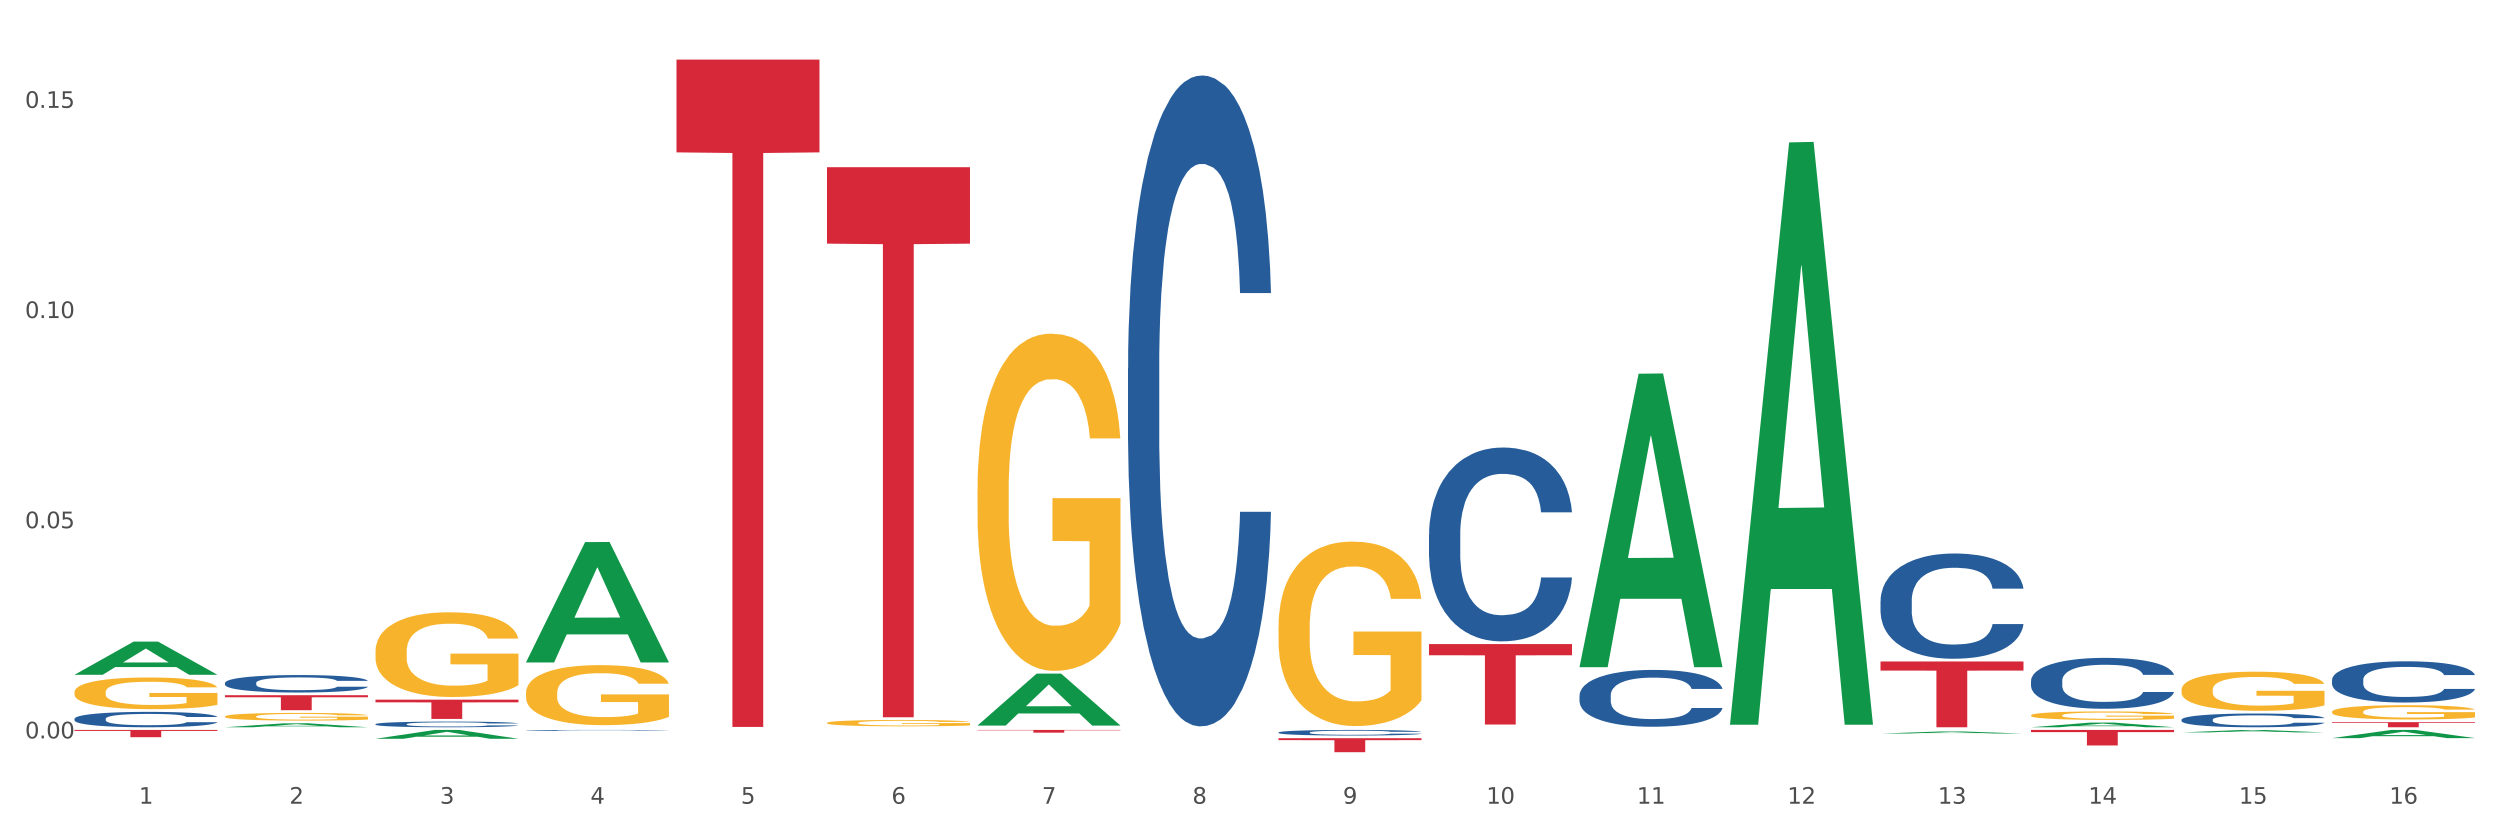 <?xml version="1.0" encoding="utf-8" standalone="no"?>
<!DOCTYPE svg PUBLIC "-//W3C//DTD SVG 1.1//EN"
  "http://www.w3.org/Graphics/SVG/1.1/DTD/svg11.dtd">
<svg xmlns:xlink="http://www.w3.org/1999/xlink" width="1080pt" height="360pt" viewBox="0 0 1080 360" xmlns="http://www.w3.org/2000/svg" version="1.1">
 <rect x="0" y="0" width="1080" height="360" fill="#333333" stroke="none"/>
 <defs>
  <style type="text/css">*{stroke-linejoin: round; stroke-linecap: butt}</style>
 </defs>
 <g id="figure_1">
  <g id="patch_1">
   <path d="M 0 360 
L 1080 360 
L 1080 0 
L 0 0 
z
" style="fill: #ffffff; stroke: #ffffff; stroke-linejoin: miter"/>
  </g>
  <g id="axes_1">
   <g id="matplotlib.axis_1">
    <g id="xtick_1">
     <g id="text_1">
      <!-- 1 -->
      <g style="fill: #4d4d4d" transform="translate(60.004 347.204) scale(0.096 -0.096)">
       <defs>
        <path id="DejaVuSans-31" d="M 794 531 
L 1825 531 
L 1825 4091 
L 703 3866 
L 703 4441 
L 1819 4666 
L 2450 4666 
L 2450 531 
L 3481 531 
L 3481 0 
L 794 0 
L 794 531 
z
" transform="scale(0.016)"/>
       </defs>
       <use xlink:href="#DejaVuSans-31"/>
      </g>
     </g>
    </g>
    <g id="xtick_2">
     <g id="text_2">
      <!-- 2 -->
      <g style="fill: #4d4d4d" transform="translate(125.021 347.204) scale(0.096 -0.096)">
       <defs>
        <path id="DejaVuSans-32" d="M 1228 531 
L 3431 531 
L 3431 0 
L 469 0 
L 469 531 
Q 828 903 1448 1529 
Q 2069 2156 2228 2338 
Q 2531 2678 2651 2914 
Q 2772 3150 2772 3378 
Q 2772 3750 2511 3984 
Q 2250 4219 1831 4219 
Q 1534 4219 1204 4116 
Q 875 4013 500 3803 
L 500 4441 
Q 881 4594 1212 4672 
Q 1544 4750 1819 4750 
Q 2544 4750 2975 4387 
Q 3406 4025 3406 3419 
Q 3406 3131 3298 2873 
Q 3191 2616 2906 2266 
Q 2828 2175 2409 1742 
Q 1991 1309 1228 531 
z
" transform="scale(0.016)"/>
       </defs>
       <use xlink:href="#DejaVuSans-32"/>
      </g>
     </g>
    </g>
    <g id="xtick_3">
     <g id="text_3">
      <!-- 3 -->
      <g style="fill: #4d4d4d" transform="translate(190.039 347.204) scale(0.096 -0.096)">
       <defs>
        <path id="DejaVuSans-33" d="M 2597 2516 
Q 3050 2419 3304 2112 
Q 3559 1806 3559 1356 
Q 3559 666 3084 287 
Q 2609 -91 1734 -91 
Q 1441 -91 1130 -33 
Q 819 25 488 141 
L 488 750 
Q 750 597 1062 519 
Q 1375 441 1716 441 
Q 2309 441 2620 675 
Q 2931 909 2931 1356 
Q 2931 1769 2642 2001 
Q 2353 2234 1838 2234 
L 1294 2234 
L 1294 2753 
L 1863 2753 
Q 2328 2753 2575 2939 
Q 2822 3125 2822 3475 
Q 2822 3834 2567 4026 
Q 2313 4219 1838 4219 
Q 1578 4219 1281 4162 
Q 984 4106 628 3988 
L 628 4550 
Q 988 4650 1302 4700 
Q 1616 4750 1894 4750 
Q 2613 4750 3031 4423 
Q 3450 4097 3450 3541 
Q 3450 3153 3228 2886 
Q 3006 2619 2597 2516 
z
" transform="scale(0.016)"/>
       </defs>
       <use xlink:href="#DejaVuSans-33"/>
      </g>
     </g>
    </g>
    <g id="xtick_4">
     <g id="text_4">
      <!-- 4 -->
      <g style="fill: #4d4d4d" transform="translate(255.056 347.204) scale(0.096 -0.096)">
       <defs>
        <path id="DejaVuSans-34" d="M 2419 4116 
L 825 1625 
L 2419 1625 
L 2419 4116 
z
M 2253 4666 
L 3047 4666 
L 3047 1625 
L 3713 1625 
L 3713 1100 
L 3047 1100 
L 3047 0 
L 2419 0 
L 2419 1100 
L 313 1100 
L 313 1709 
L 2253 4666 
z
" transform="scale(0.016)"/>
       </defs>
       <use xlink:href="#DejaVuSans-34"/>
      </g>
     </g>
    </g>
    <g id="xtick_5">
     <g id="text_5">
      <!-- 5 -->
      <g style="fill: #4d4d4d" transform="translate(320.073 347.204) scale(0.096 -0.096)">
       <defs>
        <path id="DejaVuSans-35" d="M 691 4666 
L 3169 4666 
L 3169 4134 
L 1269 4134 
L 1269 2991 
Q 1406 3038 1543 3061 
Q 1681 3084 1819 3084 
Q 2600 3084 3056 2656 
Q 3513 2228 3513 1497 
Q 3513 744 3044 326 
Q 2575 -91 1722 -91 
Q 1428 -91 1123 -41 
Q 819 9 494 109 
L 494 744 
Q 775 591 1075 516 
Q 1375 441 1709 441 
Q 2250 441 2565 725 
Q 2881 1009 2881 1497 
Q 2881 1984 2565 2268 
Q 2250 2553 1709 2553 
Q 1456 2553 1204 2497 
Q 953 2441 691 2322 
L 691 4666 
z
" transform="scale(0.016)"/>
       </defs>
       <use xlink:href="#DejaVuSans-35"/>
      </g>
     </g>
    </g>
    <g id="xtick_6">
     <g id="text_6">
      <!-- 6 -->
      <g style="fill: #4d4d4d" transform="translate(385.09 347.204) scale(0.096 -0.096)">
       <defs>
        <path id="DejaVuSans-36" d="M 2113 2584 
Q 1688 2584 1439 2293 
Q 1191 2003 1191 1497 
Q 1191 994 1439 701 
Q 1688 409 2113 409 
Q 2538 409 2786 701 
Q 3034 994 3034 1497 
Q 3034 2003 2786 2293 
Q 2538 2584 2113 2584 
z
M 3366 4563 
L 3366 3988 
Q 3128 4100 2886 4159 
Q 2644 4219 2406 4219 
Q 1781 4219 1451 3797 
Q 1122 3375 1075 2522 
Q 1259 2794 1537 2939 
Q 1816 3084 2150 3084 
Q 2853 3084 3261 2657 
Q 3669 2231 3669 1497 
Q 3669 778 3244 343 
Q 2819 -91 2113 -91 
Q 1303 -91 875 529 
Q 447 1150 447 2328 
Q 447 3434 972 4092 
Q 1497 4750 2381 4750 
Q 2619 4750 2861 4703 
Q 3103 4656 3366 4563 
z
" transform="scale(0.016)"/>
       </defs>
       <use xlink:href="#DejaVuSans-36"/>
      </g>
     </g>
    </g>
    <g id="xtick_7">
     <g id="text_7">
      <!-- 7 -->
      <g style="fill: #4d4d4d" transform="translate(450.108 347.204) scale(0.096 -0.096)">
       <defs>
        <path id="DejaVuSans-37" d="M 525 4666 
L 3525 4666 
L 3525 4397 
L 1831 0 
L 1172 0 
L 2766 4134 
L 525 4134 
L 525 4666 
z
" transform="scale(0.016)"/>
       </defs>
       <use xlink:href="#DejaVuSans-37"/>
      </g>
     </g>
    </g>
    <g id="xtick_8">
     <g id="text_8">
      <!-- 8 -->
      <g style="fill: #4d4d4d" transform="translate(515.125 347.204) scale(0.096 -0.096)">
       <defs>
        <path id="DejaVuSans-38" d="M 2034 2216 
Q 1584 2216 1326 1975 
Q 1069 1734 1069 1313 
Q 1069 891 1326 650 
Q 1584 409 2034 409 
Q 2484 409 2743 651 
Q 3003 894 3003 1313 
Q 3003 1734 2745 1975 
Q 2488 2216 2034 2216 
z
M 1403 2484 
Q 997 2584 770 2862 
Q 544 3141 544 3541 
Q 544 4100 942 4425 
Q 1341 4750 2034 4750 
Q 2731 4750 3128 4425 
Q 3525 4100 3525 3541 
Q 3525 3141 3298 2862 
Q 3072 2584 2669 2484 
Q 3125 2378 3379 2068 
Q 3634 1759 3634 1313 
Q 3634 634 3220 271 
Q 2806 -91 2034 -91 
Q 1263 -91 848 271 
Q 434 634 434 1313 
Q 434 1759 690 2068 
Q 947 2378 1403 2484 
z
M 1172 3481 
Q 1172 3119 1398 2916 
Q 1625 2713 2034 2713 
Q 2441 2713 2670 2916 
Q 2900 3119 2900 3481 
Q 2900 3844 2670 4047 
Q 2441 4250 2034 4250 
Q 1625 4250 1398 4047 
Q 1172 3844 1172 3481 
z
" transform="scale(0.016)"/>
       </defs>
       <use xlink:href="#DejaVuSans-38"/>
      </g>
     </g>
    </g>
    <g id="xtick_9">
     <g id="text_9">
      <!-- 9 -->
      <g style="fill: #4d4d4d" transform="translate(580.142 347.204) scale(0.096 -0.096)">
       <defs>
        <path id="DejaVuSans-39" d="M 703 97 
L 703 672 
Q 941 559 1184 500 
Q 1428 441 1663 441 
Q 2288 441 2617 861 
Q 2947 1281 2994 2138 
Q 2813 1869 2534 1725 
Q 2256 1581 1919 1581 
Q 1219 1581 811 2004 
Q 403 2428 403 3163 
Q 403 3881 828 4315 
Q 1253 4750 1959 4750 
Q 2769 4750 3195 4129 
Q 3622 3509 3622 2328 
Q 3622 1225 3098 567 
Q 2575 -91 1691 -91 
Q 1453 -91 1209 -44 
Q 966 3 703 97 
z
M 1959 2075 
Q 2384 2075 2632 2365 
Q 2881 2656 2881 3163 
Q 2881 3666 2632 3958 
Q 2384 4250 1959 4250 
Q 1534 4250 1286 3958 
Q 1038 3666 1038 3163 
Q 1038 2656 1286 2365 
Q 1534 2075 1959 2075 
z
" transform="scale(0.016)"/>
       </defs>
       <use xlink:href="#DejaVuSans-39"/>
      </g>
     </g>
    </g>
    <g id="xtick_10">
     <g id="text_10">
      <!-- 10 -->
      <g style="fill: #4d4d4d" transform="translate(642.105 347.204) scale(0.096 -0.096)">
       <defs>
        <path id="DejaVuSans-30" d="M 2034 4250 
Q 1547 4250 1301 3770 
Q 1056 3291 1056 2328 
Q 1056 1369 1301 889 
Q 1547 409 2034 409 
Q 2525 409 2770 889 
Q 3016 1369 3016 2328 
Q 3016 3291 2770 3770 
Q 2525 4250 2034 4250 
z
M 2034 4750 
Q 2819 4750 3233 4129 
Q 3647 3509 3647 2328 
Q 3647 1150 3233 529 
Q 2819 -91 2034 -91 
Q 1250 -91 836 529 
Q 422 1150 422 2328 
Q 422 3509 836 4129 
Q 1250 4750 2034 4750 
z
" transform="scale(0.016)"/>
       </defs>
       <use xlink:href="#DejaVuSans-31"/>
       <use xlink:href="#DejaVuSans-30" transform="translate(63.623 0)"/>
      </g>
     </g>
    </g>
    <g id="xtick_11">
     <g id="text_11">
      <!-- 11 -->
      <g style="fill: #4d4d4d" transform="translate(707.123 347.204) scale(0.096 -0.096)">
       <use xlink:href="#DejaVuSans-31"/>
       <use xlink:href="#DejaVuSans-31" transform="translate(63.623 0)"/>
      </g>
     </g>
    </g>
    <g id="xtick_12">
     <g id="text_12">
      <!-- 12 -->
      <g style="fill: #4d4d4d" transform="translate(772.14 347.204) scale(0.096 -0.096)">
       <use xlink:href="#DejaVuSans-31"/>
       <use xlink:href="#DejaVuSans-32" transform="translate(63.623 0)"/>
      </g>
     </g>
    </g>
    <g id="xtick_13">
     <g id="text_13">
      <!-- 13 -->
      <g style="fill: #4d4d4d" transform="translate(837.157 347.204) scale(0.096 -0.096)">
       <use xlink:href="#DejaVuSans-31"/>
       <use xlink:href="#DejaVuSans-33" transform="translate(63.623 0)"/>
      </g>
     </g>
    </g>
    <g id="xtick_14">
     <g id="text_14">
      <!-- 14 -->
      <g style="fill: #4d4d4d" transform="translate(902.174 347.204) scale(0.096 -0.096)">
       <use xlink:href="#DejaVuSans-31"/>
       <use xlink:href="#DejaVuSans-34" transform="translate(63.623 0)"/>
      </g>
     </g>
    </g>
    <g id="xtick_15">
     <g id="text_15">
      <!-- 15 -->
      <g style="fill: #4d4d4d" transform="translate(967.192 347.204) scale(0.096 -0.096)">
       <use xlink:href="#DejaVuSans-31"/>
       <use xlink:href="#DejaVuSans-35" transform="translate(63.623 0)"/>
      </g>
     </g>
    </g>
    <g id="xtick_16">
     <g id="text_16">
      <!-- 16 -->
      <g style="fill: #4d4d4d" transform="translate(1032.209 347.204) scale(0.096 -0.096)">
       <use xlink:href="#DejaVuSans-31"/>
       <use xlink:href="#DejaVuSans-36" transform="translate(63.623 0)"/>
      </g>
     </g>
    </g>
    <g id="xtick_17"/>
    <g id="xtick_18"/>
    <g id="xtick_19"/>
    <g id="xtick_20"/>
    <g id="xtick_21"/>
    <g id="xtick_22"/>
    <g id="xtick_23"/>
    <g id="xtick_24"/>
    <g id="xtick_25"/>
    <g id="xtick_26"/>
    <g id="xtick_27"/>
    <g id="xtick_28"/>
    <g id="xtick_29"/>
    <g id="xtick_30"/>
    <g id="xtick_31"/>
   </g>
   <g id="matplotlib.axis_2">
    <g id="ytick_1">
     <g id="text_17">
      <!-- 0.00 -->
      <g style="fill: #4d4d4d" transform="translate(10.8 318.984) scale(0.096 -0.096)">
       <defs>
        <path id="DejaVuSans-2e" d="M 684 794 
L 1344 794 
L 1344 0 
L 684 0 
L 684 794 
z
" transform="scale(0.016)"/>
       </defs>
       <use xlink:href="#DejaVuSans-30"/>
       <use xlink:href="#DejaVuSans-2e" transform="translate(63.623 0)"/>
       <use xlink:href="#DejaVuSans-30" transform="translate(95.41 0)"/>
       <use xlink:href="#DejaVuSans-30" transform="translate(159.033 0)"/>
      </g>
     </g>
    </g>
    <g id="ytick_2">
     <g id="text_18">
      <!-- 0.05 -->
      <g style="fill: #4d4d4d" transform="translate(10.8 228.189) scale(0.096 -0.096)">
       <use xlink:href="#DejaVuSans-30"/>
       <use xlink:href="#DejaVuSans-2e" transform="translate(63.623 0)"/>
       <use xlink:href="#DejaVuSans-30" transform="translate(95.41 0)"/>
       <use xlink:href="#DejaVuSans-35" transform="translate(159.033 0)"/>
      </g>
     </g>
    </g>
    <g id="ytick_3">
     <g id="text_19">
      <!-- 0.10 -->
      <g style="fill: #4d4d4d" transform="translate(10.8 137.394) scale(0.096 -0.096)">
       <use xlink:href="#DejaVuSans-30"/>
       <use xlink:href="#DejaVuSans-2e" transform="translate(63.623 0)"/>
       <use xlink:href="#DejaVuSans-31" transform="translate(95.41 0)"/>
       <use xlink:href="#DejaVuSans-30" transform="translate(159.033 0)"/>
      </g>
     </g>
    </g>
    <g id="ytick_4">
     <g id="text_20">
      <!-- 0.15 -->
      <g style="fill: #4d4d4d" transform="translate(10.8 46.599) scale(0.096 -0.096)">
       <use xlink:href="#DejaVuSans-30"/>
       <use xlink:href="#DejaVuSans-2e" transform="translate(63.623 0)"/>
       <use xlink:href="#DejaVuSans-31" transform="translate(95.41 0)"/>
       <use xlink:href="#DejaVuSans-35" transform="translate(159.033 0)"/>
      </g>
     </g>
    </g>
    <g id="ytick_5"/>
    <g id="ytick_6"/>
    <g id="ytick_7"/>
   </g>
   <g id="PolyCollection_1">
    <path d="M 32.175 291.495 
L 32.239 291.481 
L 57.709 277.186 
L 68.28 277.172 
L 93.941 291.522 
L 81.715 291.522 
L 76.176 288.18 
L 49.877 288.18 
L 49.686 288.234 
L 44.337 291.522 
L 32.175 291.522 
L 32.175 291.495 
L 53.188 286.186 
L 72.864 286.173 
L 63.122 280.231 
L 62.995 280.204 
L 62.867 280.244 
L 53.125 286.173 
L 53.188 286.186 
L 32.175 291.495 
z
" clip-path="url(#pc8d163eb9a)" style="fill: #109648"/>
    <path d="M 97.192 314.175 
L 97.256 314.174 
L 122.727 312.467 
L 133.297 312.465 
L 158.959 314.178 
L 146.733 314.178 
L 141.193 313.779 
L 114.894 313.779 
L 114.703 313.786 
L 109.354 314.178 
L 97.192 314.178 
L 97.192 314.175 
L 118.206 313.541 
L 137.882 313.54 
L 128.139 312.83 
L 128.012 312.827 
L 127.884 312.832 
L 118.142 313.54 
L 118.206 313.541 
L 97.192 314.175 
z
" clip-path="url(#pc8d163eb9a)" style="fill: #109648"/>
    <path d="M 162.209 281.42 
L 162.282 281.387 
L 162.282 280.184 
L 162.428 279.148 
L 163.157 276.641 
L 164.251 274.569 
L 165.054 273.466 
L 165.856 272.564 
L 166.804 271.662 
L 167.97 270.726 
L 170.085 269.356 
L 171.398 268.654 
L 173.002 267.919 
L 175.919 266.849 
L 178.034 266.248 
L 180.222 265.746 
L 183.795 265.145 
L 186.128 264.878 
L 188.608 264.677 
L 191.598 264.543 
L 193.858 264.51 
L 198.817 264.61 
L 203.047 264.911 
L 205.089 265.145 
L 207.714 265.546 
L 209.099 265.813 
L 211.36 266.348 
L 213.694 267.05 
L 215.298 267.651 
L 217.704 268.788 
L 219.528 269.924 
L 221.205 271.328 
L 222.08 272.297 
L 222.736 273.199 
L 223.32 274.235 
L 223.903 275.873 
L 210.777 275.873 
L 210.266 274.703 
L 209.464 273.6 
L 208.297 272.531 
L 207.276 271.862 
L 205.526 271.027 
L 203.922 270.492 
L 202.245 270.091 
L 200.203 269.757 
L 198.598 269.59 
L 196.338 269.456 
L 191.889 269.49 
L 188.9 269.757 
L 186.858 270.091 
L 185.545 270.392 
L 184.378 270.726 
L 183.066 271.194 
L 181.534 271.896 
L 180.44 272.531 
L 179.347 273.333 
L 178.471 274.135 
L 177.669 275.071 
L 177.013 276.073 
L 176.503 277.109 
L 176.065 278.379 
L 175.7 280.485 
L 175.7 285.063 
L 175.846 286.099 
L 176.211 287.469 
L 176.648 288.505 
L 177.378 289.742 
L 178.034 290.577 
L 179.274 291.781 
L 180.659 292.783 
L 181.753 293.418 
L 182.847 293.953 
L 184.743 294.688 
L 186.858 295.29 
L 188.681 295.657 
L 191.16 295.991 
L 192.837 296.125 
L 194.296 296.192 
L 197.869 296.192 
L 200.422 296.092 
L 203.266 295.858 
L 205.453 295.557 
L 207.276 295.189 
L 209.318 294.588 
L 210.631 294.02 
L 210.631 287.035 
L 194.588 287.002 
L 194.588 282.356 
L 223.976 282.356 
L 223.976 295.991 
L 222.736 296.693 
L 221.351 297.328 
L 219.892 297.896 
L 217.704 298.598 
L 215.079 299.267 
L 212.746 299.734 
L 210.266 300.136 
L 207.349 300.503 
L 203.557 300.837 
L 201.224 300.971 
L 198.307 301.071 
L 194.879 301.105 
L 191.889 301.038 
L 188.972 300.871 
L 185.91 300.57 
L 182.92 300.136 
L 180.659 299.701 
L 178.399 299.166 
L 175.992 298.465 
L 174.096 297.796 
L 172.638 297.195 
L 171.033 296.426 
L 169.283 295.423 
L 167.97 294.521 
L 166.804 293.585 
L 165.564 292.382 
L 164.689 291.346 
L 163.814 290.043 
L 163.303 289.074 
L 162.72 287.57 
L 162.282 285.464 
L 162.209 281.42 
z
" clip-path="url(#pc8d163eb9a)" style="fill: #f7b32b"/>
    <path d="M 227.227 299.317 
L 227.3 299.294 
L 227.3 298.441 
L 227.445 297.707 
L 228.175 295.931 
L 229.269 294.462 
L 230.071 293.681 
L 230.873 293.041 
L 231.821 292.402 
L 232.988 291.738 
L 235.102 290.767 
L 236.415 290.27 
L 238.019 289.749 
L 240.936 288.991 
L 243.051 288.565 
L 245.239 288.209 
L 248.812 287.783 
L 251.146 287.594 
L 253.625 287.451 
L 256.615 287.357 
L 258.876 287.333 
L 263.834 287.404 
L 268.064 287.617 
L 270.106 287.783 
L 272.731 288.067 
L 274.117 288.257 
L 276.377 288.636 
L 278.711 289.133 
L 280.315 289.559 
L 282.722 290.365 
L 284.545 291.17 
L 286.222 292.165 
L 287.097 292.852 
L 287.753 293.491 
L 288.337 294.225 
L 288.92 295.386 
L 275.794 295.386 
L 275.283 294.557 
L 274.481 293.775 
L 273.315 293.017 
L 272.294 292.544 
L 270.543 291.952 
L 268.939 291.573 
L 267.262 291.288 
L 265.22 291.052 
L 263.616 290.933 
L 261.355 290.838 
L 256.907 290.862 
L 253.917 291.052 
L 251.875 291.288 
L 250.562 291.502 
L 249.396 291.738 
L 248.083 292.07 
L 246.552 292.567 
L 245.458 293.017 
L 244.364 293.586 
L 243.489 294.154 
L 242.687 294.817 
L 242.03 295.528 
L 241.52 296.262 
L 241.082 297.162 
L 240.718 298.654 
L 240.718 301.899 
L 240.863 302.633 
L 241.228 303.604 
L 241.666 304.339 
L 242.395 305.215 
L 243.051 305.807 
L 244.291 306.66 
L 245.676 307.37 
L 246.77 307.82 
L 247.864 308.199 
L 249.76 308.72 
L 251.875 309.147 
L 253.698 309.407 
L 256.177 309.644 
L 257.855 309.739 
L 259.313 309.786 
L 262.886 309.786 
L 265.439 309.715 
L 268.283 309.549 
L 270.47 309.336 
L 272.294 309.076 
L 274.335 308.649 
L 275.648 308.247 
L 275.648 303.297 
L 259.605 303.273 
L 259.605 299.981 
L 288.993 299.981 
L 288.993 309.644 
L 287.753 310.141 
L 286.368 310.591 
L 284.909 310.994 
L 282.722 311.491 
L 280.096 311.965 
L 277.763 312.297 
L 275.283 312.581 
L 272.366 312.841 
L 268.574 313.078 
L 266.241 313.173 
L 263.324 313.244 
L 259.897 313.268 
L 256.907 313.22 
L 253.99 313.102 
L 250.927 312.889 
L 247.937 312.581 
L 245.676 312.273 
L 243.416 311.894 
L 241.009 311.397 
L 239.113 310.923 
L 237.655 310.497 
L 236.05 309.952 
L 234.3 309.241 
L 232.988 308.602 
L 231.821 307.939 
L 230.581 307.086 
L 229.706 306.352 
L 228.831 305.428 
L 228.321 304.741 
L 227.737 303.675 
L 227.3 302.183 
L 227.227 299.317 
z
" clip-path="url(#pc8d163eb9a)" style="fill: #f7b32b"/>
    <path d="M 227.227 286.077 
L 227.29 286.028 
L 252.761 234.181 
L 263.331 234.132 
L 288.993 286.175 
L 276.767 286.175 
L 271.227 274.056 
L 244.929 274.056 
L 244.738 274.251 
L 239.389 286.175 
L 227.227 286.175 
L 227.227 286.077 
L 248.24 266.824 
L 267.916 266.775 
L 258.174 245.225 
L 258.046 245.127 
L 257.919 245.274 
L 248.176 266.775 
L 248.24 266.824 
L 227.227 286.077 
z
" clip-path="url(#pc8d163eb9a)" style="fill: #109648"/>
    <path d="M 877.399 314.175 
L 877.463 314.173 
L 902.933 312.166 
L 913.504 312.164 
L 939.166 314.178 
L 926.94 314.178 
L 921.4 313.709 
L 895.101 313.709 
L 894.91 313.717 
L 889.561 314.178 
L 877.399 314.178 
L 877.399 314.175 
L 898.412 313.43 
L 918.089 313.428 
L 908.346 312.594 
L 908.219 312.59 
L 908.091 312.596 
L 898.349 313.428 
L 898.412 313.43 
L 877.399 314.175 
z
" clip-path="url(#pc8d163eb9a)" style="fill: #109648"/>
    <path d="M 942.416 316.402 
L 942.48 316.402 
L 967.951 315.365 
L 978.521 315.364 
L 1004.183 316.404 
L 991.957 316.404 
L 986.417 316.162 
L 960.118 316.162 
L 959.927 316.166 
L 954.579 316.404 
L 942.416 316.404 
L 942.416 316.402 
L 963.43 316.017 
L 983.106 316.017 
L 973.363 315.586 
L 973.236 315.584 
L 973.109 315.587 
L 963.366 316.017 
L 963.43 316.017 
L 942.416 316.402 
z
" clip-path="url(#pc8d163eb9a)" style="fill: #109648"/>
    <path d="M 422.278 313.419 
L 422.342 313.398 
L 447.813 291.008 
L 458.383 290.987 
L 484.045 313.461 
L 471.819 313.461 
L 466.279 308.228 
L 439.981 308.228 
L 439.79 308.312 
L 434.441 313.461 
L 422.278 313.461 
L 422.278 313.419 
L 443.292 305.105 
L 462.968 305.083 
L 453.225 295.777 
L 453.098 295.735 
L 452.971 295.798 
L 443.228 305.083 
L 443.292 305.105 
L 422.278 313.419 
z
" clip-path="url(#pc8d163eb9a)" style="fill: #109648"/>
    <path d="M 682.347 288.002 
L 682.411 287.883 
L 707.882 161.444 
L 718.452 161.325 
L 744.114 288.241 
L 731.888 288.241 
L 726.348 258.687 
L 700.05 258.687 
L 699.859 259.163 
L 694.51 288.241 
L 682.347 288.241 
L 682.347 288.002 
L 703.361 241.05 
L 723.037 240.93 
L 713.294 188.377 
L 713.167 188.138 
L 713.04 188.496 
L 703.297 240.93 
L 703.361 241.05 
L 682.347 288.002 
z
" clip-path="url(#pc8d163eb9a)" style="fill: #109648"/>
    <path d="M 747.365 312.61 
L 747.428 312.373 
L 772.899 61.523 
L 783.469 61.287 
L 809.131 313.083 
L 796.905 313.083 
L 791.365 254.448 
L 765.067 254.448 
L 764.876 255.394 
L 759.527 313.083 
L 747.365 313.083 
L 747.365 312.61 
L 768.378 219.457 
L 788.054 219.221 
L 778.312 114.956 
L 778.184 114.483 
L 778.057 115.192 
L 768.314 219.221 
L 768.378 219.457 
L 747.365 312.61 
z
" clip-path="url(#pc8d163eb9a)" style="fill: #109648"/>
    <path d="M 812.382 316.899 
L 812.446 316.898 
L 837.916 316.006 
L 848.487 316.005 
L 874.148 316.901 
L 861.922 316.901 
L 856.382 316.692 
L 830.084 316.692 
L 829.893 316.695 
L 824.544 316.901 
L 812.382 316.901 
L 812.382 316.899 
L 833.395 316.568 
L 853.071 316.567 
L 843.329 316.196 
L 843.201 316.194 
L 843.074 316.197 
L 833.332 316.567 
L 833.395 316.568 
L 812.382 316.899 
z
" clip-path="url(#pc8d163eb9a)" style="fill: #109648"/>
    <path d="M 162.209 319.143 
L 162.273 319.139 
L 187.744 315.34 
L 198.314 315.337 
L 223.976 319.15 
L 211.75 319.15 
L 206.21 318.262 
L 179.912 318.262 
L 179.721 318.276 
L 174.372 319.15 
L 162.209 319.15 
L 162.209 319.143 
L 183.223 317.732 
L 202.899 317.729 
L 193.156 316.15 
L 193.029 316.142 
L 192.902 316.153 
L 183.159 317.729 
L 183.223 317.732 
L 162.209 319.143 
z
" clip-path="url(#pc8d163eb9a)" style="fill: #109648"/>
    <path d="M 1007.434 318.859 
L 1007.497 318.856 
L 1032.968 315.34 
L 1043.538 315.337 
L 1069.2 318.866 
L 1056.974 318.866 
L 1051.434 318.044 
L 1025.136 318.044 
L 1024.945 318.057 
L 1019.596 318.866 
L 1007.434 318.866 
L 1007.434 318.859 
L 1028.447 317.554 
L 1048.123 317.55 
L 1038.38 316.089 
L 1038.253 316.082 
L 1038.126 316.092 
L 1028.383 317.55 
L 1028.447 317.554 
L 1007.434 318.859 
z
" clip-path="url(#pc8d163eb9a)" style="fill: #109648"/>
    <path d="M 552.313 270.794 
L 552.386 270.722 
L 552.386 268.102 
L 552.532 265.845 
L 553.261 260.387 
L 554.355 255.875 
L 555.157 253.473 
L 555.959 251.508 
L 556.907 249.543 
L 558.074 247.506 
L 560.189 244.522 
L 561.501 242.993 
L 563.106 241.392 
L 566.023 239.063 
L 568.137 237.753 
L 570.325 236.662 
L 573.898 235.352 
L 576.232 234.77 
L 578.711 234.333 
L 581.701 234.042 
L 583.962 233.969 
L 588.921 234.187 
L 593.15 234.842 
L 595.192 235.352 
L 597.817 236.225 
L 599.203 236.807 
L 601.464 237.972 
L 603.797 239.5 
L 605.401 240.81 
L 607.808 243.285 
L 609.631 245.759 
L 611.308 248.816 
L 612.183 250.926 
L 612.84 252.891 
L 613.423 255.147 
L 614.006 258.713 
L 600.88 258.713 
L 600.37 256.166 
L 599.567 253.764 
L 598.401 251.436 
L 597.38 249.98 
L 595.63 248.161 
L 594.025 246.996 
L 592.348 246.123 
L 590.306 245.395 
L 588.702 245.031 
L 586.441 244.74 
L 581.993 244.813 
L 579.003 245.395 
L 576.961 246.123 
L 575.649 246.778 
L 574.482 247.506 
L 573.169 248.524 
L 571.638 250.053 
L 570.544 251.436 
L 569.45 253.182 
L 568.575 254.929 
L 567.773 256.967 
L 567.116 259.15 
L 566.606 261.406 
L 566.168 264.172 
L 565.804 268.757 
L 565.804 278.727 
L 565.95 280.983 
L 566.314 283.967 
L 566.752 286.223 
L 567.481 288.916 
L 568.137 290.735 
L 569.377 293.355 
L 570.763 295.539 
L 571.856 296.921 
L 572.95 298.086 
L 574.846 299.687 
L 576.961 300.997 
L 578.784 301.797 
L 581.264 302.525 
L 582.941 302.816 
L 584.399 302.962 
L 587.973 302.962 
L 590.525 302.743 
L 593.369 302.234 
L 595.557 301.579 
L 597.38 300.779 
L 599.422 299.469 
L 600.734 298.231 
L 600.734 283.021 
L 584.691 282.948 
L 584.691 272.832 
L 614.079 272.832 
L 614.079 302.525 
L 612.84 304.053 
L 611.454 305.436 
L 609.996 306.673 
L 607.808 308.202 
L 605.183 309.657 
L 602.849 310.676 
L 600.37 311.55 
L 597.453 312.35 
L 593.661 313.078 
L 591.327 313.369 
L 588.41 313.587 
L 584.983 313.66 
L 581.993 313.515 
L 579.076 313.151 
L 576.013 312.496 
L 573.023 311.55 
L 570.763 310.603 
L 568.502 309.439 
L 566.096 307.911 
L 564.199 306.455 
L 562.741 305.145 
L 561.137 303.471 
L 559.387 301.288 
L 558.074 299.323 
L 556.907 297.285 
L 555.667 294.665 
L 554.792 292.409 
L 553.917 289.571 
L 553.407 287.46 
L 552.823 284.185 
L 552.386 279.6 
L 552.313 270.794 
z
" clip-path="url(#pc8d163eb9a)" style="fill: #f7b32b"/>
    <path d="M 877.399 309.035 
L 877.472 309.032 
L 877.472 308.912 
L 877.618 308.808 
L 878.347 308.557 
L 879.441 308.349 
L 880.243 308.239 
L 881.045 308.149 
L 881.993 308.058 
L 883.16 307.965 
L 885.275 307.827 
L 886.588 307.757 
L 888.192 307.683 
L 891.109 307.576 
L 893.224 307.516 
L 895.411 307.466 
L 898.985 307.406 
L 901.318 307.379 
L 903.798 307.359 
L 906.787 307.346 
L 909.048 307.342 
L 914.007 307.352 
L 918.236 307.382 
L 920.278 307.406 
L 922.904 307.446 
L 924.289 307.473 
L 926.55 307.526 
L 928.883 307.596 
L 930.488 307.657 
L 932.894 307.77 
L 934.717 307.884 
L 936.394 308.025 
L 937.27 308.122 
L 937.926 308.212 
L 938.509 308.316 
L 939.093 308.48 
L 925.966 308.48 
L 925.456 308.363 
L 924.654 308.252 
L 923.487 308.145 
L 922.466 308.078 
L 920.716 307.995 
L 919.111 307.941 
L 917.434 307.901 
L 915.392 307.868 
L 913.788 307.851 
L 911.527 307.837 
L 907.079 307.841 
L 904.089 307.868 
L 902.047 307.901 
L 900.735 307.931 
L 899.568 307.965 
L 898.255 308.011 
L 896.724 308.082 
L 895.63 308.145 
L 894.536 308.226 
L 893.661 308.306 
L 892.859 308.4 
L 892.203 308.5 
L 891.692 308.604 
L 891.255 308.731 
L 890.89 308.942 
L 890.89 309.4 
L 891.036 309.504 
L 891.4 309.641 
L 891.838 309.745 
L 892.567 309.868 
L 893.224 309.952 
L 894.463 310.073 
L 895.849 310.173 
L 896.943 310.237 
L 898.037 310.29 
L 899.933 310.364 
L 902.047 310.424 
L 903.87 310.461 
L 906.35 310.494 
L 908.027 310.508 
L 909.486 310.514 
L 913.059 310.514 
L 915.611 310.504 
L 918.455 310.481 
L 920.643 310.451 
L 922.466 310.414 
L 924.508 310.354 
L 925.82 310.297 
L 925.82 309.597 
L 909.777 309.594 
L 909.777 309.129 
L 939.166 309.129 
L 939.166 310.494 
L 937.926 310.564 
L 936.54 310.628 
L 935.082 310.685 
L 932.894 310.755 
L 930.269 310.822 
L 927.935 310.869 
L 925.456 310.909 
L 922.539 310.946 
L 918.747 310.979 
L 916.413 310.993 
L 913.496 311.003 
L 910.069 311.006 
L 907.079 310.999 
L 904.162 310.983 
L 901.099 310.953 
L 898.109 310.909 
L 895.849 310.866 
L 893.588 310.812 
L 891.182 310.742 
L 889.286 310.675 
L 887.827 310.615 
L 886.223 310.538 
L 884.473 310.437 
L 883.16 310.347 
L 881.993 310.253 
L 880.754 310.133 
L 879.879 310.029 
L 879.003 309.899 
L 878.493 309.802 
L 877.91 309.651 
L 877.472 309.44 
L 877.399 309.035 
z
" clip-path="url(#pc8d163eb9a)" style="fill: #f7b32b"/>
    <path d="M 357.261 312.295 
L 357.334 312.292 
L 357.334 312.202 
L 357.48 312.124 
L 358.209 311.935 
L 359.303 311.78 
L 360.105 311.697 
L 360.907 311.629 
L 361.855 311.561 
L 363.022 311.491 
L 365.137 311.388 
L 366.45 311.335 
L 368.054 311.28 
L 370.971 311.199 
L 373.086 311.154 
L 375.273 311.116 
L 378.847 311.071 
L 381.18 311.051 
L 383.66 311.036 
L 386.649 311.026 
L 388.91 311.023 
L 393.869 311.031 
L 398.098 311.054 
L 400.14 311.071 
L 402.766 311.101 
L 404.151 311.121 
L 406.412 311.162 
L 408.745 311.214 
L 410.35 311.26 
L 412.756 311.345 
L 414.579 311.43 
L 416.256 311.536 
L 417.132 311.609 
L 417.788 311.677 
L 418.371 311.754 
L 418.955 311.878 
L 405.828 311.878 
L 405.318 311.79 
L 404.516 311.707 
L 403.349 311.626 
L 402.328 311.576 
L 400.578 311.513 
L 398.974 311.473 
L 397.296 311.443 
L 395.254 311.418 
L 393.65 311.405 
L 391.39 311.395 
L 386.941 311.398 
L 383.951 311.418 
L 381.909 311.443 
L 380.597 311.466 
L 379.43 311.491 
L 378.117 311.526 
L 376.586 311.579 
L 375.492 311.626 
L 374.398 311.687 
L 373.523 311.747 
L 372.721 311.817 
L 372.065 311.893 
L 371.554 311.97 
L 371.117 312.066 
L 370.752 312.224 
L 370.752 312.568 
L 370.898 312.646 
L 371.263 312.749 
L 371.7 312.827 
L 372.429 312.92 
L 373.086 312.983 
L 374.325 313.073 
L 375.711 313.149 
L 376.805 313.196 
L 377.899 313.237 
L 379.795 313.292 
L 381.909 313.337 
L 383.733 313.365 
L 386.212 313.39 
L 387.889 313.4 
L 389.348 313.405 
L 392.921 313.405 
L 395.473 313.397 
L 398.317 313.38 
L 400.505 313.357 
L 402.328 313.33 
L 404.37 313.284 
L 405.683 313.242 
L 405.683 312.717 
L 389.639 312.714 
L 389.639 312.365 
L 419.028 312.365 
L 419.028 313.39 
L 417.788 313.443 
L 416.402 313.49 
L 414.944 313.533 
L 412.756 313.586 
L 410.131 313.636 
L 407.797 313.671 
L 405.318 313.701 
L 402.401 313.729 
L 398.609 313.754 
L 396.275 313.764 
L 393.358 313.772 
L 389.931 313.774 
L 386.941 313.769 
L 384.024 313.757 
L 380.961 313.734 
L 377.972 313.701 
L 375.711 313.669 
L 373.45 313.629 
L 371.044 313.576 
L 369.148 313.526 
L 367.689 313.48 
L 366.085 313.423 
L 364.335 313.347 
L 363.022 313.279 
L 361.855 313.209 
L 360.616 313.119 
L 359.741 313.041 
L 358.866 312.943 
L 358.355 312.87 
L 357.772 312.757 
L 357.334 312.599 
L 357.261 312.295 
z
" clip-path="url(#pc8d163eb9a)" style="fill: #f7b32b"/>
    <path d="M 812.382 285.74 
L 874.148 285.74 
L 874.148 289.692 
L 849.852 289.718 
L 849.852 314.178 
L 836.532 314.178 
L 836.532 289.718 
L 812.382 289.692 
L 812.382 285.766 
L 812.382 285.74 
z
" clip-path="url(#pc8d163eb9a)" style="fill: #d62839"/>
    <path d="M 32.175 310.514 
L 32.248 310.508 
L 32.248 310.338 
L 32.467 310.107 
L 33.27 309.682 
L 34.292 309.36 
L 36.045 308.983 
L 36.994 308.825 
L 38.235 308.649 
L 40.79 308.363 
L 43.711 308.12 
L 45.755 307.987 
L 47.288 307.902 
L 50.72 307.75 
L 52.691 307.683 
L 54.735 307.628 
L 56.487 307.592 
L 59.408 307.549 
L 61.744 307.531 
L 64.445 307.525 
L 66.709 307.531 
L 69.702 307.555 
L 74.083 307.628 
L 75.762 307.671 
L 78.025 307.744 
L 80.362 307.841 
L 82.26 307.938 
L 84.45 308.078 
L 86.713 308.26 
L 88.904 308.491 
L 90.437 308.704 
L 91.678 308.929 
L 92.773 309.202 
L 93.576 309.5 
L 93.941 309.749 
L 80.581 309.749 
L 80.216 309.524 
L 79.485 309.281 
L 78.755 309.117 
L 77.952 308.983 
L 76.711 308.831 
L 75.616 308.734 
L 73.791 308.619 
L 72.111 308.546 
L 70.724 308.503 
L 69.045 308.467 
L 65.468 308.43 
L 62.912 308.43 
L 61.306 308.442 
L 59.335 308.473 
L 57.655 308.515 
L 55.684 308.588 
L 54.151 308.667 
L 52.618 308.771 
L 51.742 308.843 
L 50.427 308.977 
L 49.551 309.087 
L 48.383 309.275 
L 47.726 309.409 
L 46.558 309.755 
L 46.047 310.01 
L 45.828 310.186 
L 45.682 310.381 
L 45.682 311.329 
L 46.12 311.754 
L 46.485 311.936 
L 47.069 312.143 
L 48.164 312.41 
L 49.77 312.672 
L 51.45 312.86 
L 52.837 312.975 
L 54.151 313.06 
L 55.465 313.127 
L 57.071 313.188 
L 58.386 313.224 
L 60.357 313.261 
L 62.693 313.279 
L 64.518 313.279 
L 68.242 313.249 
L 69.921 313.218 
L 71.527 313.176 
L 73.28 313.109 
L 74.667 313.036 
L 75.47 312.981 
L 76.784 312.866 
L 77.806 312.744 
L 78.682 312.605 
L 79.266 312.483 
L 79.923 312.301 
L 80.435 312.094 
L 80.581 311.985 
L 93.941 311.985 
L 93.649 312.204 
L 93.138 312.416 
L 92.116 312.702 
L 91.313 312.866 
L 90.072 313.067 
L 88.758 313.237 
L 86.932 313.425 
L 85.253 313.565 
L 83.501 313.686 
L 81.603 313.796 
L 78.171 313.948 
L 76.93 313.99 
L 74.302 314.063 
L 72.257 314.106 
L 69.264 314.148 
L 66.198 314.172 
L 62.985 314.178 
L 60.138 314.166 
L 56.998 314.13 
L 55.027 314.093 
L 52.837 314.039 
L 50.281 313.954 
L 47.872 313.85 
L 45.609 313.729 
L 43.492 313.589 
L 41.52 313.431 
L 38.965 313.17 
L 37.067 312.915 
L 35.679 312.678 
L 34.73 312.477 
L 33.781 312.222 
L 33.27 312.046 
L 32.467 311.62 
L 32.175 311.225 
L 32.175 310.514 
z
" clip-path="url(#pc8d163eb9a)" style="fill: #255c99"/>
    <path d="M 422.278 211.464 
L 422.351 211.33 
L 422.351 206.541 
L 422.497 202.416 
L 423.226 192.438 
L 424.32 184.189 
L 425.122 179.798 
L 425.925 176.206 
L 426.873 172.613 
L 428.039 168.888 
L 430.154 163.433 
L 431.467 160.639 
L 433.071 157.712 
L 435.988 153.455 
L 438.103 151.06 
L 440.291 149.064 
L 443.864 146.669 
L 446.197 145.605 
L 448.677 144.806 
L 451.667 144.274 
L 453.927 144.141 
L 458.886 144.54 
L 463.116 145.738 
L 465.158 146.669 
L 467.783 148.266 
L 469.168 149.33 
L 471.429 151.459 
L 473.763 154.253 
L 475.367 156.648 
L 477.773 161.171 
L 479.596 165.695 
L 481.274 171.283 
L 482.149 175.141 
L 482.805 178.734 
L 483.389 182.858 
L 483.972 189.378 
L 470.846 189.378 
L 470.335 184.721 
L 469.533 180.33 
L 468.366 176.073 
L 467.345 173.412 
L 465.595 170.086 
L 463.991 167.957 
L 462.314 166.36 
L 460.272 165.03 
L 458.667 164.364 
L 456.407 163.832 
L 451.958 163.965 
L 448.969 165.03 
L 446.927 166.36 
L 445.614 167.558 
L 444.447 168.888 
L 443.135 170.751 
L 441.603 173.545 
L 440.509 176.073 
L 439.416 179.266 
L 438.54 182.459 
L 437.738 186.184 
L 437.082 190.176 
L 436.571 194.3 
L 436.134 199.356 
L 435.769 207.738 
L 435.769 225.966 
L 435.915 230.09 
L 436.28 235.545 
L 436.717 239.67 
L 437.447 244.592 
L 438.103 247.919 
L 439.343 252.708 
L 440.728 256.7 
L 441.822 259.228 
L 442.916 261.357 
L 444.812 264.284 
L 446.927 266.678 
L 448.75 268.142 
L 451.229 269.472 
L 452.906 270.005 
L 454.365 270.271 
L 457.938 270.271 
L 460.49 269.872 
L 463.334 268.94 
L 465.522 267.743 
L 467.345 266.279 
L 469.387 263.884 
L 470.7 261.623 
L 470.7 233.816 
L 454.657 233.683 
L 454.657 215.189 
L 484.045 215.189 
L 484.045 269.472 
L 482.805 272.267 
L 481.42 274.794 
L 479.961 277.056 
L 477.773 279.85 
L 475.148 282.511 
L 472.815 284.374 
L 470.335 285.97 
L 467.418 287.434 
L 463.626 288.764 
L 461.293 289.297 
L 458.376 289.696 
L 454.948 289.829 
L 451.958 289.563 
L 449.041 288.898 
L 445.979 287.7 
L 442.989 285.97 
L 440.728 284.241 
L 438.468 282.112 
L 436.061 279.318 
L 434.165 276.657 
L 432.707 274.262 
L 431.102 271.202 
L 429.352 267.211 
L 428.039 263.618 
L 426.873 259.893 
L 425.633 255.103 
L 424.758 250.979 
L 423.883 245.79 
L 423.372 241.932 
L 422.789 235.944 
L 422.351 227.562 
L 422.278 211.464 
z
" clip-path="url(#pc8d163eb9a)" style="fill: #f7b32b"/>
    <path d="M 942.416 297.982 
L 942.489 297.967 
L 942.489 297.411 
L 942.635 296.933 
L 943.364 295.775 
L 944.458 294.817 
L 945.26 294.308 
L 946.063 293.891 
L 947.011 293.474 
L 948.177 293.042 
L 950.292 292.409 
L 951.605 292.084 
L 953.209 291.745 
L 956.126 291.251 
L 958.241 290.973 
L 960.429 290.741 
L 964.002 290.463 
L 966.335 290.34 
L 968.815 290.247 
L 971.805 290.185 
L 974.065 290.17 
L 979.024 290.216 
L 983.254 290.355 
L 985.296 290.463 
L 987.921 290.648 
L 989.306 290.772 
L 991.567 291.019 
L 993.901 291.343 
L 995.505 291.621 
L 997.911 292.146 
L 999.734 292.671 
L 1001.412 293.32 
L 1002.287 293.767 
L 1002.943 294.184 
L 1003.526 294.663 
L 1004.11 295.419 
L 990.984 295.419 
L 990.473 294.879 
L 989.671 294.37 
L 988.504 293.875 
L 987.483 293.567 
L 985.733 293.181 
L 984.129 292.934 
L 982.451 292.748 
L 980.41 292.594 
L 978.805 292.517 
L 976.545 292.455 
L 972.096 292.47 
L 969.106 292.594 
L 967.065 292.748 
L 965.752 292.887 
L 964.585 293.042 
L 963.273 293.258 
L 961.741 293.582 
L 960.647 293.875 
L 959.553 294.246 
L 958.678 294.617 
L 957.876 295.049 
L 957.22 295.512 
L 956.709 295.991 
L 956.272 296.577 
L 955.907 297.55 
L 955.907 299.665 
L 956.053 300.144 
L 956.418 300.777 
L 956.855 301.256 
L 957.585 301.827 
L 958.241 302.213 
L 959.481 302.769 
L 960.866 303.232 
L 961.96 303.525 
L 963.054 303.772 
L 964.95 304.112 
L 967.065 304.39 
L 968.888 304.56 
L 971.367 304.714 
L 973.044 304.776 
L 974.503 304.807 
L 978.076 304.807 
L 980.628 304.761 
L 983.472 304.652 
L 985.66 304.514 
L 987.483 304.344 
L 989.525 304.066 
L 990.838 303.803 
L 990.838 300.576 
L 974.795 300.561 
L 974.795 298.415 
L 1004.183 298.415 
L 1004.183 304.714 
L 1002.943 305.038 
L 1001.558 305.332 
L 1000.099 305.594 
L 997.911 305.919 
L 995.286 306.227 
L 992.953 306.444 
L 990.473 306.629 
L 987.556 306.799 
L 983.764 306.953 
L 981.431 307.015 
L 978.514 307.061 
L 975.086 307.077 
L 972.096 307.046 
L 969.179 306.968 
L 966.117 306.83 
L 963.127 306.629 
L 960.866 306.428 
L 958.605 306.181 
L 956.199 305.857 
L 954.303 305.548 
L 952.844 305.27 
L 951.24 304.915 
L 949.49 304.452 
L 948.177 304.035 
L 947.011 303.603 
L 945.771 303.047 
L 944.896 302.568 
L 944.021 301.966 
L 943.51 301.518 
L 942.927 300.823 
L 942.489 299.851 
L 942.416 297.982 
z
" clip-path="url(#pc8d163eb9a)" style="fill: #f7b32b"/>
    <path d="M 617.33 278.237 
L 679.097 278.237 
L 679.097 283.068 
L 654.8 283.101 
L 654.8 313.005 
L 641.481 313.005 
L 641.481 283.101 
L 617.33 283.068 
L 617.33 278.27 
L 617.33 278.237 
z
" clip-path="url(#pc8d163eb9a)" style="fill: #d62839"/>
    <path d="M 552.313 318.911 
L 614.079 318.911 
L 614.079 319.75 
L 589.783 319.756 
L 589.783 324.95 
L 576.463 324.95 
L 576.463 319.756 
L 552.313 319.75 
L 552.313 318.917 
L 552.313 318.911 
z
" clip-path="url(#pc8d163eb9a)" style="fill: #d62839"/>
    <path d="M 1007.434 311.973 
L 1069.2 311.973 
L 1069.2 312.28 
L 1044.903 312.282 
L 1044.903 314.178 
L 1031.584 314.178 
L 1031.584 312.282 
L 1007.434 312.28 
L 1007.434 311.975 
L 1007.434 311.973 
z
" clip-path="url(#pc8d163eb9a)" style="fill: #d62839"/>
    <path d="M 877.399 315.337 
L 939.166 315.337 
L 939.166 316.268 
L 914.869 316.274 
L 914.869 322.039 
L 901.549 322.039 
L 901.549 316.274 
L 877.399 316.268 
L 877.399 315.343 
L 877.399 315.337 
z
" clip-path="url(#pc8d163eb9a)" style="fill: #d62839"/>
    <path d="M 1007.434 307.497 
L 1007.507 307.492 
L 1007.507 307.289 
L 1007.652 307.114 
L 1008.382 306.692 
L 1009.475 306.343 
L 1010.278 306.157 
L 1011.08 306.005 
L 1012.028 305.852 
L 1013.195 305.695 
L 1015.309 305.464 
L 1016.622 305.346 
L 1018.226 305.222 
L 1021.143 305.041 
L 1023.258 304.94 
L 1025.446 304.855 
L 1029.019 304.754 
L 1031.353 304.709 
L 1033.832 304.675 
L 1036.822 304.653 
L 1039.083 304.647 
L 1044.041 304.664 
L 1048.271 304.715 
L 1050.313 304.754 
L 1052.938 304.822 
L 1054.324 304.867 
L 1056.584 304.957 
L 1058.918 305.075 
L 1060.522 305.177 
L 1062.929 305.368 
L 1064.752 305.56 
L 1066.429 305.796 
L 1067.304 305.959 
L 1067.96 306.112 
L 1068.544 306.286 
L 1069.127 306.562 
L 1056.001 306.562 
L 1055.49 306.365 
L 1054.688 306.179 
L 1053.521 305.999 
L 1052.5 305.886 
L 1050.75 305.745 
L 1049.146 305.655 
L 1047.469 305.588 
L 1045.427 305.531 
L 1043.823 305.503 
L 1041.562 305.481 
L 1037.114 305.486 
L 1034.124 305.531 
L 1032.082 305.588 
L 1030.769 305.638 
L 1029.602 305.695 
L 1028.29 305.774 
L 1026.758 305.892 
L 1025.665 305.999 
L 1024.571 306.134 
L 1023.696 306.269 
L 1022.893 306.427 
L 1022.237 306.596 
L 1021.727 306.771 
L 1021.289 306.985 
L 1020.925 307.34 
L 1020.925 308.111 
L 1021.07 308.286 
L 1021.435 308.517 
L 1021.873 308.691 
L 1022.602 308.9 
L 1023.258 309.041 
L 1024.498 309.243 
L 1025.883 309.412 
L 1026.977 309.519 
L 1028.071 309.61 
L 1029.967 309.733 
L 1032.082 309.835 
L 1033.905 309.897 
L 1036.384 309.953 
L 1038.062 309.976 
L 1039.52 309.987 
L 1043.093 309.987 
L 1045.646 309.97 
L 1048.49 309.931 
L 1050.677 309.88 
L 1052.5 309.818 
L 1054.542 309.717 
L 1055.855 309.621 
L 1055.855 308.444 
L 1039.812 308.438 
L 1039.812 307.655 
L 1069.2 307.655 
L 1069.2 309.953 
L 1067.96 310.071 
L 1066.575 310.178 
L 1065.116 310.274 
L 1062.929 310.393 
L 1060.303 310.505 
L 1057.97 310.584 
L 1055.49 310.652 
L 1052.573 310.714 
L 1048.781 310.77 
L 1046.448 310.792 
L 1043.531 310.809 
L 1040.103 310.815 
L 1037.114 310.804 
L 1034.197 310.776 
L 1031.134 310.725 
L 1028.144 310.652 
L 1025.883 310.578 
L 1023.623 310.488 
L 1021.216 310.37 
L 1019.32 310.257 
L 1017.862 310.156 
L 1016.257 310.026 
L 1014.507 309.857 
L 1013.195 309.705 
L 1012.028 309.548 
L 1010.788 309.345 
L 1009.913 309.17 
L 1009.038 308.951 
L 1008.527 308.787 
L 1007.944 308.534 
L 1007.507 308.179 
L 1007.434 307.497 
z
" clip-path="url(#pc8d163eb9a)" style="fill: #f7b32b"/>
    <path d="M 162.209 302.263 
L 223.976 302.263 
L 223.976 303.417 
L 199.679 303.425 
L 199.679 310.566 
L 186.36 310.566 
L 186.36 303.425 
L 162.209 303.417 
L 162.209 302.271 
L 162.209 302.263 
z
" clip-path="url(#pc8d163eb9a)" style="fill: #d62839"/>
    <path d="M 32.175 315.337 
L 93.941 315.337 
L 93.941 315.77 
L 69.645 315.773 
L 69.645 318.458 
L 56.325 318.458 
L 56.325 315.773 
L 32.175 315.77 
L 32.175 315.34 
L 32.175 315.337 
z
" clip-path="url(#pc8d163eb9a)" style="fill: #d62839"/>
    <path d="M 552.313 316.422 
L 552.386 316.42 
L 552.386 316.358 
L 552.605 316.274 
L 553.408 316.12 
L 554.43 316.003 
L 556.182 315.866 
L 557.132 315.809 
L 558.373 315.745 
L 560.928 315.641 
L 563.848 315.553 
L 565.893 315.504 
L 567.426 315.474 
L 570.857 315.418 
L 572.829 315.394 
L 574.873 315.374 
L 576.625 315.361 
L 579.546 315.346 
L 581.882 315.339 
L 584.583 315.337 
L 586.847 315.339 
L 589.84 315.348 
L 594.221 315.374 
L 595.9 315.39 
L 598.163 315.416 
L 600.499 315.452 
L 602.398 315.487 
L 604.588 315.538 
L 606.851 315.604 
L 609.042 315.688 
L 610.575 315.765 
L 611.816 315.846 
L 612.911 315.946 
L 613.714 316.054 
L 614.079 316.144 
L 600.718 316.144 
L 600.353 316.063 
L 599.623 315.974 
L 598.893 315.915 
L 598.09 315.866 
L 596.849 315.811 
L 595.754 315.776 
L 593.929 315.734 
L 592.249 315.707 
L 590.862 315.692 
L 589.183 315.679 
L 585.605 315.666 
L 583.05 315.666 
L 581.444 315.67 
L 579.473 315.681 
L 577.793 315.696 
L 575.822 315.723 
L 574.289 315.752 
L 572.756 315.789 
L 571.88 315.816 
L 570.565 315.864 
L 569.689 315.904 
L 568.521 315.972 
L 567.864 316.021 
L 566.696 316.147 
L 566.185 316.239 
L 565.966 316.303 
L 565.82 316.374 
L 565.82 316.718 
L 566.258 316.872 
L 566.623 316.939 
L 567.207 317.014 
L 568.302 317.111 
L 569.908 317.206 
L 571.588 317.274 
L 572.975 317.316 
L 574.289 317.347 
L 575.603 317.371 
L 577.209 317.393 
L 578.523 317.406 
L 580.495 317.42 
L 582.831 317.426 
L 584.656 317.426 
L 588.38 317.415 
L 590.059 317.404 
L 591.665 317.389 
L 593.418 317.364 
L 594.805 317.338 
L 595.608 317.318 
L 596.922 317.276 
L 597.944 317.232 
L 598.82 317.181 
L 599.404 317.137 
L 600.061 317.071 
L 600.572 316.996 
L 600.718 316.956 
L 614.079 316.956 
L 613.787 317.036 
L 613.276 317.113 
L 612.254 317.217 
L 611.451 317.276 
L 610.21 317.349 
L 608.896 317.411 
L 607.07 317.479 
L 605.391 317.53 
L 603.639 317.574 
L 601.741 317.614 
L 598.309 317.669 
L 597.068 317.684 
L 594.44 317.711 
L 592.395 317.726 
L 589.402 317.742 
L 586.336 317.751 
L 583.123 317.753 
L 580.276 317.748 
L 577.136 317.735 
L 575.165 317.722 
L 572.975 317.702 
L 570.419 317.671 
L 568.01 317.634 
L 565.747 317.589 
L 563.629 317.539 
L 561.658 317.481 
L 559.103 317.386 
L 557.205 317.294 
L 555.817 317.208 
L 554.868 317.135 
L 553.919 317.042 
L 553.408 316.978 
L 552.605 316.824 
L 552.313 316.68 
L 552.313 316.422 
z
" clip-path="url(#pc8d163eb9a)" style="fill: #255c99"/>
    <path d="M 487.296 158.952 
L 487.369 158.695 
L 487.369 151.505 
L 487.588 141.747 
L 488.391 123.771 
L 489.413 110.161 
L 491.165 94.239 
L 492.114 87.563 
L 493.356 80.116 
L 495.911 68.046 
L 498.831 57.774 
L 500.876 52.125 
L 502.409 48.53 
L 505.84 42.11 
L 507.811 39.285 
L 509.856 36.974 
L 511.608 35.433 
L 514.528 33.636 
L 516.865 32.865 
L 519.566 32.608 
L 521.829 32.865 
L 524.823 33.892 
L 529.203 36.974 
L 530.883 38.772 
L 533.146 41.853 
L 535.482 45.962 
L 537.38 50.071 
L 539.571 55.977 
L 541.834 63.681 
L 544.024 73.439 
L 545.558 82.427 
L 546.799 91.928 
L 547.894 103.484 
L 548.697 116.067 
L 549.062 126.596 
L 535.701 126.596 
L 535.336 117.094 
L 534.606 106.822 
L 533.876 99.889 
L 533.073 94.239 
L 531.832 87.819 
L 530.737 83.711 
L 528.911 78.832 
L 527.232 75.75 
L 525.845 73.953 
L 524.166 72.412 
L 520.588 70.871 
L 518.033 70.871 
L 516.427 71.385 
L 514.455 72.669 
L 512.776 74.466 
L 510.805 77.548 
L 509.272 80.886 
L 507.738 85.252 
L 506.862 88.333 
L 505.548 93.983 
L 504.672 98.605 
L 503.504 106.566 
L 502.847 112.215 
L 501.679 126.852 
L 501.168 137.638 
L 500.949 145.085 
L 500.803 153.302 
L 500.803 193.362 
L 501.241 211.338 
L 501.606 219.042 
L 502.19 227.773 
L 503.285 239.072 
L 504.891 250.114 
L 506.57 258.075 
L 507.957 262.954 
L 509.272 266.549 
L 510.586 269.374 
L 512.192 271.942 
L 513.506 273.483 
L 515.478 275.024 
L 517.814 275.794 
L 519.639 275.794 
L 523.363 274.51 
L 525.042 273.226 
L 526.648 271.428 
L 528.4 268.604 
L 529.787 265.522 
L 530.591 263.211 
L 531.905 258.332 
L 532.927 253.196 
L 533.803 247.29 
L 534.387 242.154 
L 535.044 234.45 
L 535.555 225.719 
L 535.701 221.096 
L 549.062 221.096 
L 548.77 230.341 
L 548.259 239.329 
L 547.237 251.398 
L 546.434 258.332 
L 545.193 266.806 
L 543.878 273.996 
L 542.053 281.957 
L 540.374 287.863 
L 538.622 292.999 
L 536.723 297.622 
L 533.292 304.041 
L 532.051 305.839 
L 529.422 308.921 
L 527.378 310.718 
L 524.385 312.516 
L 521.318 313.543 
L 518.106 313.8 
L 515.258 313.286 
L 512.119 311.745 
L 510.148 310.205 
L 507.957 307.893 
L 505.402 304.298 
L 502.993 299.933 
L 500.73 294.797 
L 498.612 288.89 
L 496.641 282.214 
L 494.086 271.172 
L 492.187 260.386 
L 490.8 250.371 
L 489.851 241.897 
L 488.902 231.111 
L 488.391 223.664 
L 487.588 205.689 
L 487.296 188.997 
L 487.296 158.952 
z
" clip-path="url(#pc8d163eb9a)" style="fill: #255c99"/>
    <path d="M 97.192 295.013 
L 97.265 295.006 
L 97.265 294.813 
L 97.484 294.551 
L 98.287 294.069 
L 99.31 293.704 
L 101.062 293.277 
L 102.011 293.098 
L 103.252 292.898 
L 105.807 292.574 
L 108.728 292.299 
L 110.772 292.147 
L 112.305 292.051 
L 115.737 291.879 
L 117.708 291.803 
L 119.752 291.741 
L 121.505 291.699 
L 124.425 291.651 
L 126.761 291.631 
L 129.463 291.624 
L 131.726 291.631 
L 134.719 291.658 
L 139.1 291.741 
L 140.779 291.789 
L 143.042 291.872 
L 145.379 291.982 
L 147.277 292.092 
L 149.467 292.251 
L 151.731 292.457 
L 153.921 292.719 
L 155.454 292.96 
L 156.695 293.215 
L 157.79 293.525 
L 158.594 293.862 
L 158.959 294.145 
L 145.598 294.145 
L 145.233 293.89 
L 144.503 293.614 
L 143.773 293.428 
L 142.969 293.277 
L 141.728 293.105 
L 140.633 292.995 
L 138.808 292.864 
L 137.129 292.781 
L 135.741 292.733 
L 134.062 292.691 
L 130.485 292.65 
L 127.929 292.65 
L 126.323 292.664 
L 124.352 292.698 
L 122.673 292.747 
L 120.701 292.829 
L 119.168 292.919 
L 117.635 293.036 
L 116.759 293.119 
L 115.445 293.27 
L 114.569 293.394 
L 113.4 293.608 
L 112.743 293.759 
L 111.575 294.152 
L 111.064 294.441 
L 110.845 294.641 
L 110.699 294.861 
L 110.699 295.936 
L 111.137 296.418 
L 111.502 296.625 
L 112.086 296.859 
L 113.181 297.162 
L 114.788 297.458 
L 116.467 297.672 
L 117.854 297.803 
L 119.168 297.899 
L 120.482 297.975 
L 122.089 298.044 
L 123.403 298.085 
L 125.374 298.126 
L 127.71 298.147 
L 129.536 298.147 
L 133.259 298.113 
L 134.938 298.078 
L 136.545 298.03 
L 138.297 297.954 
L 139.684 297.872 
L 140.487 297.81 
L 141.801 297.679 
L 142.823 297.541 
L 143.7 297.382 
L 144.284 297.245 
L 144.941 297.038 
L 145.452 296.804 
L 145.598 296.68 
L 158.959 296.68 
L 158.667 296.928 
L 158.156 297.169 
L 157.133 297.493 
L 156.33 297.679 
L 155.089 297.906 
L 153.775 298.099 
L 151.95 298.312 
L 150.27 298.471 
L 148.518 298.609 
L 146.62 298.733 
L 143.188 298.905 
L 141.947 298.953 
L 139.319 299.036 
L 137.275 299.084 
L 134.281 299.132 
L 131.215 299.16 
L 128.002 299.167 
L 125.155 299.153 
L 122.016 299.111 
L 120.044 299.07 
L 117.854 299.008 
L 115.299 298.912 
L 112.889 298.795 
L 110.626 298.657 
L 108.509 298.498 
L 106.538 298.319 
L 103.982 298.023 
L 102.084 297.734 
L 100.697 297.465 
L 99.748 297.238 
L 98.798 296.948 
L 98.287 296.749 
L 97.484 296.267 
L 97.192 295.819 
L 97.192 295.013 
z
" clip-path="url(#pc8d163eb9a)" style="fill: #255c99"/>
    <path d="M 227.227 315.52 
L 227.3 315.519 
L 227.3 315.509 
L 227.519 315.495 
L 228.322 315.469 
L 229.344 315.449 
L 231.096 315.426 
L 232.045 315.416 
L 233.287 315.406 
L 235.842 315.388 
L 238.762 315.373 
L 240.807 315.365 
L 242.34 315.36 
L 245.771 315.351 
L 247.743 315.346 
L 249.787 315.343 
L 251.539 315.341 
L 254.459 315.338 
L 256.796 315.337 
L 259.497 315.337 
L 261.76 315.337 
L 264.754 315.339 
L 269.134 315.343 
L 270.814 315.346 
L 273.077 315.35 
L 275.413 315.356 
L 277.312 315.362 
L 279.502 315.371 
L 281.765 315.382 
L 283.955 315.396 
L 285.489 315.409 
L 286.73 315.423 
L 287.825 315.439 
L 288.628 315.458 
L 288.993 315.473 
L 275.632 315.473 
L 275.267 315.459 
L 274.537 315.444 
L 273.807 315.434 
L 273.004 315.426 
L 271.763 315.417 
L 270.668 315.411 
L 268.842 315.404 
L 267.163 315.399 
L 265.776 315.397 
L 264.097 315.394 
L 260.519 315.392 
L 257.964 315.392 
L 256.358 315.393 
L 254.386 315.395 
L 252.707 315.397 
L 250.736 315.402 
L 249.203 315.407 
L 247.669 315.413 
L 246.793 315.417 
L 245.479 315.426 
L 244.603 315.432 
L 243.435 315.444 
L 242.778 315.452 
L 241.61 315.473 
L 241.099 315.489 
L 240.88 315.5 
L 240.734 315.512 
L 240.734 315.57 
L 241.172 315.596 
L 241.537 315.607 
L 242.121 315.619 
L 243.216 315.636 
L 244.822 315.652 
L 246.501 315.663 
L 247.889 315.67 
L 249.203 315.676 
L 250.517 315.68 
L 252.123 315.683 
L 253.437 315.686 
L 255.409 315.688 
L 257.745 315.689 
L 259.57 315.689 
L 263.294 315.687 
L 264.973 315.685 
L 266.579 315.683 
L 268.331 315.679 
L 269.718 315.674 
L 270.522 315.671 
L 271.836 315.664 
L 272.858 315.656 
L 273.734 315.648 
L 274.318 315.64 
L 274.975 315.629 
L 275.486 315.616 
L 275.632 315.61 
L 288.993 315.61 
L 288.701 315.623 
L 288.19 315.636 
L 287.168 315.654 
L 286.365 315.664 
L 285.124 315.676 
L 283.809 315.686 
L 281.984 315.698 
L 280.305 315.706 
L 278.553 315.714 
L 276.654 315.721 
L 273.223 315.73 
L 271.982 315.733 
L 269.353 315.737 
L 267.309 315.74 
L 264.316 315.742 
L 261.249 315.744 
L 258.037 315.744 
L 255.19 315.743 
L 252.05 315.741 
L 250.079 315.739 
L 247.889 315.735 
L 245.333 315.73 
L 242.924 315.724 
L 240.661 315.717 
L 238.543 315.708 
L 236.572 315.698 
L 234.017 315.682 
L 232.118 315.667 
L 230.731 315.652 
L 229.782 315.64 
L 228.833 315.624 
L 228.322 315.613 
L 227.519 315.587 
L 227.227 315.563 
L 227.227 315.52 
z
" clip-path="url(#pc8d163eb9a)" style="fill: #255c99"/>
    <path d="M 162.209 312.827 
L 162.282 312.825 
L 162.282 312.762 
L 162.502 312.677 
L 163.305 312.52 
L 164.327 312.401 
L 166.079 312.262 
L 167.028 312.204 
L 168.269 312.139 
L 170.825 312.034 
L 173.745 311.944 
L 175.789 311.895 
L 177.323 311.863 
L 180.754 311.807 
L 182.725 311.782 
L 184.77 311.762 
L 186.522 311.749 
L 189.442 311.733 
L 191.778 311.726 
L 194.48 311.724 
L 196.743 311.726 
L 199.737 311.735 
L 204.117 311.762 
L 205.796 311.778 
L 208.06 311.805 
L 210.396 311.841 
L 212.294 311.877 
L 214.485 311.928 
L 216.748 311.995 
L 218.938 312.081 
L 220.471 312.159 
L 221.713 312.242 
L 222.808 312.343 
L 223.611 312.453 
L 223.976 312.545 
L 210.615 312.545 
L 210.25 312.462 
L 209.52 312.372 
L 208.79 312.311 
L 207.987 312.262 
L 206.746 312.206 
L 205.65 312.17 
L 203.825 312.128 
L 202.146 312.101 
L 200.759 312.085 
L 199.079 312.072 
L 195.502 312.058 
L 192.947 312.058 
L 191.34 312.063 
L 189.369 312.074 
L 187.69 312.09 
L 185.719 312.116 
L 184.185 312.146 
L 182.652 312.184 
L 181.776 312.211 
L 180.462 312.26 
L 179.586 312.3 
L 178.418 312.37 
L 177.761 312.419 
L 176.592 312.547 
L 176.081 312.641 
L 175.862 312.706 
L 175.716 312.778 
L 175.716 313.127 
L 176.154 313.284 
L 176.519 313.351 
L 177.104 313.428 
L 178.199 313.526 
L 179.805 313.623 
L 181.484 313.692 
L 182.871 313.735 
L 184.185 313.766 
L 185.5 313.791 
L 187.106 313.813 
L 188.42 313.827 
L 190.391 313.84 
L 192.728 313.847 
L 194.553 313.847 
L 198.276 313.836 
L 199.956 313.824 
L 201.562 313.809 
L 203.314 313.784 
L 204.701 313.757 
L 205.504 313.737 
L 206.819 313.694 
L 207.841 313.65 
L 208.717 313.598 
L 209.301 313.553 
L 209.958 313.486 
L 210.469 313.41 
L 210.615 313.369 
L 223.976 313.369 
L 223.684 313.45 
L 223.173 313.528 
L 222.151 313.634 
L 221.348 313.694 
L 220.106 313.768 
L 218.792 313.831 
L 216.967 313.901 
L 215.288 313.952 
L 213.535 313.997 
L 211.637 314.037 
L 208.206 314.093 
L 206.965 314.109 
L 204.336 314.136 
L 202.292 314.152 
L 199.299 314.167 
L 196.232 314.176 
L 193.02 314.178 
L 190.172 314.174 
L 187.033 314.161 
L 185.062 314.147 
L 182.871 314.127 
L 180.316 314.096 
L 177.907 314.057 
L 175.643 314.013 
L 173.526 313.961 
L 171.555 313.903 
L 168.999 313.806 
L 167.101 313.712 
L 165.714 313.625 
L 164.765 313.551 
L 163.816 313.457 
L 163.305 313.392 
L 162.502 313.235 
L 162.209 313.089 
L 162.209 312.827 
z
" clip-path="url(#pc8d163eb9a)" style="fill: #255c99"/>
    <path d="M 942.416 310.905 
L 942.489 310.9 
L 942.489 310.748 
L 942.708 310.542 
L 943.512 310.162 
L 944.534 309.874 
L 946.286 309.538 
L 947.235 309.396 
L 948.476 309.239 
L 951.032 308.984 
L 953.952 308.767 
L 955.996 308.647 
L 957.529 308.571 
L 960.961 308.436 
L 962.932 308.376 
L 964.976 308.327 
L 966.729 308.295 
L 969.649 308.257 
L 971.985 308.24 
L 974.687 308.235 
L 976.95 308.24 
L 979.943 308.262 
L 984.324 308.327 
L 986.003 308.365 
L 988.267 308.43 
L 990.603 308.517 
L 992.501 308.604 
L 994.691 308.729 
L 996.955 308.892 
L 999.145 309.098 
L 1000.678 309.288 
L 1001.919 309.489 
L 1003.015 309.733 
L 1003.818 309.999 
L 1004.183 310.221 
L 990.822 310.221 
L 990.457 310.021 
L 989.727 309.804 
L 988.997 309.657 
L 988.194 309.538 
L 986.952 309.402 
L 985.857 309.315 
L 984.032 309.212 
L 982.353 309.147 
L 980.966 309.109 
L 979.286 309.076 
L 975.709 309.044 
L 973.154 309.044 
L 971.547 309.054 
L 969.576 309.082 
L 967.897 309.12 
L 965.926 309.185 
L 964.392 309.255 
L 962.859 309.348 
L 961.983 309.413 
L 960.669 309.532 
L 959.793 309.63 
L 958.625 309.798 
L 957.967 309.918 
L 956.799 310.227 
L 956.288 310.455 
L 956.069 310.612 
L 955.923 310.786 
L 955.923 311.633 
L 956.361 312.013 
L 956.726 312.176 
L 957.31 312.36 
L 958.406 312.599 
L 960.012 312.832 
L 961.691 313.001 
L 963.078 313.104 
L 964.392 313.18 
L 965.707 313.239 
L 967.313 313.294 
L 968.627 313.326 
L 970.598 313.359 
L 972.935 313.375 
L 974.76 313.375 
L 978.483 313.348 
L 980.163 313.321 
L 981.769 313.283 
L 983.521 313.223 
L 984.908 313.158 
L 985.711 313.109 
L 987.025 313.006 
L 988.048 312.897 
L 988.924 312.773 
L 989.508 312.664 
L 990.165 312.501 
L 990.676 312.317 
L 990.822 312.219 
L 1004.183 312.219 
L 1003.891 312.414 
L 1003.38 312.604 
L 1002.358 312.859 
L 1001.554 313.006 
L 1000.313 313.185 
L 998.999 313.337 
L 997.174 313.505 
L 995.495 313.63 
L 993.742 313.739 
L 991.844 313.837 
L 988.413 313.972 
L 987.171 314.01 
L 984.543 314.075 
L 982.499 314.113 
L 979.505 314.151 
L 976.439 314.173 
L 973.227 314.178 
L 970.379 314.168 
L 967.24 314.135 
L 965.268 314.102 
L 963.078 314.054 
L 960.523 313.978 
L 958.114 313.885 
L 955.85 313.777 
L 953.733 313.652 
L 951.762 313.511 
L 949.206 313.277 
L 947.308 313.049 
L 945.921 312.838 
L 944.972 312.659 
L 944.023 312.431 
L 943.512 312.273 
L 942.708 311.893 
L 942.416 311.54 
L 942.416 310.905 
z
" clip-path="url(#pc8d163eb9a)" style="fill: #255c99"/>
    <path d="M 97.192 300.325 
L 158.959 300.325 
L 158.959 301.227 
L 134.662 301.234 
L 134.662 306.82 
L 121.343 306.82 
L 121.343 301.234 
L 97.192 301.227 
L 97.192 300.331 
L 97.192 300.325 
z
" clip-path="url(#pc8d163eb9a)" style="fill: #d62839"/>
    <path d="M 292.244 25.759 
L 354.01 25.759 
L 354.01 65.822 
L 329.714 66.093 
L 329.714 314.048 
L 316.394 314.048 
L 316.394 66.093 
L 292.244 65.822 
L 292.244 26.03 
L 292.244 25.759 
z
" clip-path="url(#pc8d163eb9a)" style="fill: #d62839"/>
    <path d="M 357.261 72.237 
L 419.028 72.237 
L 419.028 105.26 
L 394.731 105.483 
L 394.731 309.865 
L 381.412 309.865 
L 381.412 105.483 
L 357.261 105.26 
L 357.261 72.46 
L 357.261 72.237 
z
" clip-path="url(#pc8d163eb9a)" style="fill: #d62839"/>
    <path d="M 422.278 315.337 
L 484.045 315.337 
L 484.045 315.499 
L 459.748 315.501 
L 459.748 316.507 
L 446.429 316.507 
L 446.429 315.501 
L 422.278 315.499 
L 422.278 315.338 
L 422.278 315.337 
z
" clip-path="url(#pc8d163eb9a)" style="fill: #d62839"/>
    <path d="M 682.347 300.435 
L 682.42 300.412 
L 682.42 299.784 
L 682.639 298.932 
L 683.443 297.362 
L 684.465 296.173 
L 686.217 294.782 
L 687.166 294.199 
L 688.407 293.549 
L 690.963 292.494 
L 693.883 291.597 
L 695.927 291.104 
L 697.46 290.79 
L 700.892 290.229 
L 702.863 289.982 
L 704.907 289.78 
L 706.66 289.646 
L 709.58 289.489 
L 711.916 289.422 
L 714.618 289.399 
L 716.881 289.422 
L 719.875 289.511 
L 724.255 289.78 
L 725.934 289.937 
L 728.198 290.207 
L 730.534 290.565 
L 732.432 290.924 
L 734.623 291.44 
L 736.886 292.113 
L 739.076 292.965 
L 740.609 293.751 
L 741.85 294.58 
L 742.946 295.59 
L 743.749 296.689 
L 744.114 297.608 
L 730.753 297.608 
L 730.388 296.779 
L 729.658 295.881 
L 728.928 295.276 
L 728.125 294.782 
L 726.883 294.222 
L 725.788 293.863 
L 723.963 293.436 
L 722.284 293.167 
L 720.897 293.01 
L 719.217 292.876 
L 715.64 292.741 
L 713.085 292.741 
L 711.478 292.786 
L 709.507 292.898 
L 707.828 293.055 
L 705.857 293.324 
L 704.323 293.616 
L 702.79 293.997 
L 701.914 294.266 
L 700.6 294.76 
L 699.724 295.164 
L 698.556 295.859 
L 697.899 296.352 
L 696.73 297.631 
L 696.219 298.573 
L 696 299.223 
L 695.854 299.941 
L 695.854 303.44 
L 696.292 305.01 
L 696.657 305.683 
L 697.241 306.446 
L 698.337 307.433 
L 699.943 308.397 
L 701.622 309.093 
L 703.009 309.519 
L 704.323 309.833 
L 705.638 310.08 
L 707.244 310.304 
L 708.558 310.438 
L 710.529 310.573 
L 712.866 310.64 
L 714.691 310.64 
L 718.414 310.528 
L 720.094 310.416 
L 721.7 310.259 
L 723.452 310.012 
L 724.839 309.743 
L 725.642 309.541 
L 726.956 309.115 
L 727.979 308.667 
L 728.855 308.151 
L 729.439 307.702 
L 730.096 307.029 
L 730.607 306.266 
L 730.753 305.863 
L 744.114 305.863 
L 743.822 306.67 
L 743.311 307.455 
L 742.289 308.509 
L 741.485 309.115 
L 740.244 309.855 
L 738.93 310.483 
L 737.105 311.179 
L 735.426 311.695 
L 733.673 312.143 
L 731.775 312.547 
L 728.344 313.108 
L 727.102 313.265 
L 724.474 313.534 
L 722.43 313.691 
L 719.436 313.848 
L 716.37 313.938 
L 713.158 313.96 
L 710.31 313.915 
L 707.171 313.781 
L 705.2 313.646 
L 703.009 313.444 
L 700.454 313.13 
L 698.045 312.749 
L 695.781 312.3 
L 693.664 311.784 
L 691.693 311.201 
L 689.137 310.237 
L 687.239 309.295 
L 685.852 308.42 
L 684.903 307.68 
L 683.954 306.738 
L 683.443 306.087 
L 682.639 304.517 
L 682.347 303.059 
L 682.347 300.435 
z
" clip-path="url(#pc8d163eb9a)" style="fill: #255c99"/>
    <path d="M 812.382 259.54 
L 812.455 259.499 
L 812.455 258.336 
L 812.674 256.758 
L 813.477 253.851 
L 814.499 251.65 
L 816.251 249.075 
L 817.201 247.995 
L 818.442 246.791 
L 820.997 244.839 
L 823.917 243.178 
L 825.962 242.265 
L 827.495 241.683 
L 830.926 240.645 
L 832.898 240.188 
L 834.942 239.814 
L 836.694 239.565 
L 839.615 239.275 
L 841.951 239.15 
L 844.652 239.109 
L 846.916 239.15 
L 849.909 239.316 
L 854.29 239.814 
L 855.969 240.105 
L 858.232 240.604 
L 860.568 241.268 
L 862.467 241.932 
L 864.657 242.888 
L 866.92 244.133 
L 869.111 245.711 
L 870.644 247.165 
L 871.885 248.701 
L 872.98 250.57 
L 873.783 252.605 
L 874.148 254.308 
L 860.787 254.308 
L 860.422 252.771 
L 859.692 251.11 
L 858.962 249.989 
L 858.159 249.075 
L 856.918 248.037 
L 855.823 247.373 
L 853.998 246.584 
L 852.318 246.085 
L 850.931 245.794 
L 849.252 245.545 
L 845.674 245.296 
L 843.119 245.296 
L 841.513 245.379 
L 839.542 245.587 
L 837.862 245.878 
L 835.891 246.376 
L 834.358 246.916 
L 832.825 247.622 
L 831.949 248.12 
L 830.634 249.034 
L 829.758 249.781 
L 828.59 251.069 
L 827.933 251.982 
L 826.765 254.349 
L 826.254 256.093 
L 826.035 257.298 
L 825.889 258.627 
L 825.889 265.105 
L 826.327 268.012 
L 826.692 269.258 
L 827.276 270.67 
L 828.371 272.497 
L 829.977 274.283 
L 831.657 275.57 
L 833.044 276.359 
L 834.358 276.94 
L 835.672 277.397 
L 837.278 277.812 
L 838.592 278.062 
L 840.564 278.311 
L 842.9 278.435 
L 844.725 278.435 
L 848.449 278.228 
L 850.128 278.02 
L 851.734 277.729 
L 853.486 277.273 
L 854.874 276.774 
L 855.677 276.4 
L 856.991 275.611 
L 858.013 274.781 
L 858.889 273.826 
L 859.473 272.995 
L 860.13 271.749 
L 860.641 270.337 
L 860.787 269.59 
L 874.148 269.59 
L 873.856 271.085 
L 873.345 272.538 
L 872.323 274.49 
L 871.52 275.611 
L 870.279 276.982 
L 868.965 278.145 
L 867.139 279.432 
L 865.46 280.387 
L 863.708 281.218 
L 861.81 281.965 
L 858.378 283.003 
L 857.137 283.294 
L 854.509 283.792 
L 852.464 284.083 
L 849.471 284.374 
L 846.405 284.54 
L 843.192 284.581 
L 840.345 284.498 
L 837.205 284.249 
L 835.234 284 
L 833.044 283.626 
L 830.488 283.045 
L 828.079 282.339 
L 825.816 281.508 
L 823.698 280.553 
L 821.727 279.473 
L 819.172 277.688 
L 817.274 275.944 
L 815.886 274.324 
L 814.937 272.954 
L 813.988 271.209 
L 813.477 270.005 
L 812.674 267.098 
L 812.382 264.399 
L 812.382 259.54 
z
" clip-path="url(#pc8d163eb9a)" style="fill: #255c99"/>
    <path d="M 877.399 294.077 
L 877.472 294.057 
L 877.472 293.495 
L 877.691 292.732 
L 878.494 291.327 
L 879.516 290.263 
L 881.269 289.018 
L 882.218 288.496 
L 883.459 287.914 
L 886.014 286.97 
L 888.935 286.167 
L 890.979 285.725 
L 892.512 285.444 
L 895.944 284.942 
L 897.915 284.721 
L 899.959 284.541 
L 901.711 284.42 
L 904.632 284.28 
L 906.968 284.219 
L 909.67 284.199 
L 911.933 284.219 
L 914.926 284.3 
L 919.307 284.541 
L 920.986 284.681 
L 923.249 284.922 
L 925.586 285.243 
L 927.484 285.565 
L 929.674 286.026 
L 931.938 286.629 
L 934.128 287.392 
L 935.661 288.094 
L 936.902 288.837 
L 937.997 289.741 
L 938.8 290.724 
L 939.166 291.548 
L 925.805 291.548 
L 925.44 290.805 
L 924.71 290.002 
L 923.979 289.46 
L 923.176 289.018 
L 921.935 288.516 
L 920.84 288.195 
L 919.015 287.813 
L 917.336 287.572 
L 915.948 287.432 
L 914.269 287.311 
L 910.692 287.191 
L 908.136 287.191 
L 906.53 287.231 
L 904.559 287.331 
L 902.88 287.472 
L 900.908 287.713 
L 899.375 287.974 
L 897.842 288.315 
L 896.966 288.556 
L 895.652 288.998 
L 894.775 289.359 
L 893.607 289.982 
L 892.95 290.423 
L 891.782 291.568 
L 891.271 292.411 
L 891.052 292.993 
L 890.906 293.636 
L 890.906 296.768 
L 891.344 298.173 
L 891.709 298.775 
L 892.293 299.458 
L 893.388 300.341 
L 894.995 301.205 
L 896.674 301.827 
L 898.061 302.209 
L 899.375 302.49 
L 900.689 302.711 
L 902.296 302.911 
L 903.61 303.032 
L 905.581 303.152 
L 907.917 303.212 
L 909.743 303.212 
L 913.466 303.112 
L 915.145 303.012 
L 916.751 302.871 
L 918.504 302.65 
L 919.891 302.409 
L 920.694 302.229 
L 922.008 301.847 
L 923.03 301.446 
L 923.906 300.984 
L 924.491 300.582 
L 925.148 299.98 
L 925.659 299.297 
L 925.805 298.936 
L 939.166 298.936 
L 938.873 299.659 
L 938.362 300.361 
L 937.34 301.305 
L 936.537 301.847 
L 935.296 302.51 
L 933.982 303.072 
L 932.157 303.694 
L 930.477 304.156 
L 928.725 304.558 
L 926.827 304.919 
L 923.395 305.421 
L 922.154 305.561 
L 919.526 305.802 
L 917.482 305.943 
L 914.488 306.083 
L 911.422 306.164 
L 908.209 306.184 
L 905.362 306.144 
L 902.223 306.023 
L 900.251 305.903 
L 898.061 305.722 
L 895.506 305.441 
L 893.096 305.1 
L 890.833 304.698 
L 888.716 304.236 
L 886.744 303.714 
L 884.189 302.851 
L 882.291 302.008 
L 880.904 301.225 
L 879.954 300.562 
L 879.005 299.719 
L 878.494 299.137 
L 877.691 297.731 
L 877.399 296.426 
L 877.399 294.077 
z
" clip-path="url(#pc8d163eb9a)" style="fill: #255c99"/>
    <path d="M 617.33 230.96 
L 617.403 230.883 
L 617.403 228.742 
L 617.622 225.835 
L 618.425 220.482 
L 619.447 216.428 
L 621.2 211.686 
L 622.149 209.698 
L 623.39 207.48 
L 625.945 203.885 
L 628.866 200.826 
L 630.91 199.143 
L 632.443 198.072 
L 635.875 196.16 
L 637.846 195.319 
L 639.89 194.631 
L 641.642 194.172 
L 644.563 193.636 
L 646.899 193.407 
L 649.601 193.33 
L 651.864 193.407 
L 654.857 193.713 
L 659.238 194.631 
L 660.917 195.166 
L 663.18 196.084 
L 665.517 197.307 
L 667.415 198.531 
L 669.605 200.29 
L 671.869 202.585 
L 674.059 205.491 
L 675.592 208.168 
L 676.833 210.998 
L 677.928 214.439 
L 678.732 218.187 
L 679.097 221.323 
L 665.736 221.323 
L 665.371 218.493 
L 664.641 215.434 
L 663.91 213.369 
L 663.107 211.686 
L 661.866 209.774 
L 660.771 208.55 
L 658.946 207.097 
L 657.267 206.179 
L 655.879 205.644 
L 654.2 205.185 
L 650.623 204.726 
L 648.067 204.726 
L 646.461 204.879 
L 644.49 205.262 
L 642.811 205.797 
L 640.839 206.715 
L 639.306 207.709 
L 637.773 209.009 
L 636.897 209.927 
L 635.583 211.61 
L 634.707 212.986 
L 633.538 215.357 
L 632.881 217.04 
L 631.713 221.399 
L 631.202 224.612 
L 630.983 226.83 
L 630.837 229.277 
L 630.837 241.208 
L 631.275 246.562 
L 631.64 248.857 
L 632.224 251.457 
L 633.319 254.822 
L 634.926 258.111 
L 636.605 260.482 
L 637.992 261.935 
L 639.306 263.006 
L 640.62 263.847 
L 642.227 264.612 
L 643.541 265.071 
L 645.512 265.53 
L 647.848 265.759 
L 649.674 265.759 
L 653.397 265.377 
L 655.076 264.994 
L 656.683 264.459 
L 658.435 263.618 
L 659.822 262.7 
L 660.625 262.012 
L 661.939 260.558 
L 662.961 259.029 
L 663.837 257.27 
L 664.422 255.74 
L 665.079 253.445 
L 665.59 250.845 
L 665.736 249.468 
L 679.097 249.468 
L 678.805 252.222 
L 678.293 254.899 
L 677.271 258.493 
L 676.468 260.558 
L 675.227 263.082 
L 673.913 265.224 
L 672.088 267.595 
L 670.408 269.354 
L 668.656 270.883 
L 666.758 272.26 
L 663.326 274.172 
L 662.085 274.708 
L 659.457 275.625 
L 657.413 276.161 
L 654.419 276.696 
L 651.353 277.002 
L 648.14 277.079 
L 645.293 276.926 
L 642.154 276.467 
L 640.182 276.008 
L 637.992 275.319 
L 635.437 274.249 
L 633.027 272.948 
L 630.764 271.419 
L 628.647 269.66 
L 626.675 267.671 
L 624.12 264.382 
L 622.222 261.17 
L 620.835 258.187 
L 619.886 255.663 
L 618.936 252.451 
L 618.425 250.233 
L 617.622 244.879 
L 617.33 239.908 
L 617.33 230.96 
z
" clip-path="url(#pc8d163eb9a)" style="fill: #255c99"/>
    <path d="M 32.175 299.005 
L 32.248 298.992 
L 32.248 298.542 
L 32.394 298.155 
L 33.123 297.217 
L 34.217 296.442 
L 35.019 296.03 
L 35.821 295.692 
L 36.769 295.355 
L 37.936 295.005 
L 40.051 294.492 
L 41.363 294.23 
L 42.968 293.955 
L 45.885 293.555 
L 47.999 293.33 
L 50.187 293.142 
L 53.76 292.917 
L 56.094 292.817 
L 58.573 292.742 
L 61.563 292.692 
L 63.824 292.68 
L 68.783 292.717 
L 73.012 292.83 
L 75.054 292.917 
L 77.679 293.067 
L 79.065 293.167 
L 81.326 293.367 
L 83.659 293.63 
L 85.263 293.855 
L 87.67 294.28 
L 89.493 294.705 
L 91.17 295.23 
L 92.045 295.592 
L 92.702 295.93 
L 93.285 296.317 
L 93.868 296.93 
L 80.742 296.93 
L 80.232 296.492 
L 79.43 296.08 
L 78.263 295.68 
L 77.242 295.43 
L 75.492 295.117 
L 73.887 294.917 
L 72.21 294.767 
L 70.168 294.642 
L 68.564 294.58 
L 66.303 294.53 
L 61.855 294.542 
L 58.865 294.642 
L 56.823 294.767 
L 55.511 294.88 
L 54.344 295.005 
L 53.031 295.18 
L 51.5 295.442 
L 50.406 295.68 
L 49.312 295.98 
L 48.437 296.28 
L 47.635 296.63 
L 46.979 297.005 
L 46.468 297.392 
L 46.031 297.867 
L 45.666 298.655 
L 45.666 300.367 
L 45.812 300.754 
L 46.176 301.267 
L 46.614 301.654 
L 47.343 302.117 
L 47.999 302.429 
L 49.239 302.879 
L 50.625 303.254 
L 51.719 303.492 
L 52.812 303.692 
L 54.708 303.967 
L 56.823 304.192 
L 58.646 304.329 
L 61.126 304.454 
L 62.803 304.504 
L 64.261 304.529 
L 67.835 304.529 
L 70.387 304.492 
L 73.231 304.404 
L 75.419 304.292 
L 77.242 304.154 
L 79.284 303.929 
L 80.596 303.717 
L 80.596 301.104 
L 64.553 301.092 
L 64.553 299.355 
L 93.941 299.355 
L 93.941 304.454 
L 92.702 304.717 
L 91.316 304.954 
L 89.858 305.167 
L 87.67 305.429 
L 85.045 305.679 
L 82.711 305.854 
L 80.232 306.004 
L 77.315 306.142 
L 73.523 306.267 
L 71.189 306.317 
L 68.272 306.354 
L 64.845 306.367 
L 61.855 306.342 
L 58.938 306.279 
L 55.875 306.167 
L 52.885 306.004 
L 50.625 305.842 
L 48.364 305.642 
L 45.958 305.379 
L 44.062 305.129 
L 42.603 304.904 
L 40.999 304.617 
L 39.249 304.242 
L 37.936 303.904 
L 36.769 303.554 
L 35.529 303.104 
L 34.654 302.717 
L 33.779 302.229 
L 33.269 301.867 
L 32.685 301.304 
L 32.248 300.517 
L 32.175 299.005 
z
" clip-path="url(#pc8d163eb9a)" style="fill: #f7b32b"/>
    <path d="M 97.192 309.516 
L 97.265 309.513 
L 97.265 309.404 
L 97.411 309.31 
L 98.14 309.082 
L 99.234 308.893 
L 100.036 308.793 
L 100.838 308.711 
L 101.786 308.629 
L 102.953 308.544 
L 105.068 308.419 
L 106.381 308.355 
L 107.985 308.288 
L 110.902 308.191 
L 113.017 308.137 
L 115.204 308.091 
L 118.778 308.036 
L 121.111 308.012 
L 123.591 307.994 
L 126.58 307.981 
L 128.841 307.978 
L 133.8 307.988 
L 138.03 308.015 
L 140.071 308.036 
L 142.697 308.073 
L 144.082 308.097 
L 146.343 308.146 
L 148.676 308.209 
L 150.281 308.264 
L 152.687 308.368 
L 154.51 308.471 
L 156.188 308.599 
L 157.063 308.687 
L 157.719 308.769 
L 158.302 308.863 
L 158.886 309.012 
L 145.759 309.012 
L 145.249 308.906 
L 144.447 308.805 
L 143.28 308.708 
L 142.259 308.647 
L 140.509 308.571 
L 138.905 308.523 
L 137.227 308.486 
L 135.185 308.456 
L 133.581 308.44 
L 131.321 308.428 
L 126.872 308.431 
L 123.882 308.456 
L 121.84 308.486 
L 120.528 308.513 
L 119.361 308.544 
L 118.048 308.586 
L 116.517 308.65 
L 115.423 308.708 
L 114.329 308.781 
L 113.454 308.854 
L 112.652 308.939 
L 111.996 309.03 
L 111.485 309.124 
L 111.048 309.24 
L 110.683 309.431 
L 110.683 309.848 
L 110.829 309.942 
L 111.194 310.067 
L 111.631 310.161 
L 112.36 310.273 
L 113.017 310.349 
L 114.256 310.459 
L 115.642 310.55 
L 116.736 310.608 
L 117.83 310.656 
L 119.726 310.723 
L 121.84 310.778 
L 123.664 310.811 
L 126.143 310.842 
L 127.82 310.854 
L 129.279 310.86 
L 132.852 310.86 
L 135.404 310.851 
L 138.248 310.83 
L 140.436 310.802 
L 142.259 310.769 
L 144.301 310.714 
L 145.614 310.662 
L 145.614 310.027 
L 129.57 310.024 
L 129.57 309.602 
L 158.959 309.602 
L 158.959 310.842 
L 157.719 310.906 
L 156.333 310.963 
L 154.875 311.015 
L 152.687 311.079 
L 150.062 311.14 
L 147.728 311.182 
L 145.249 311.219 
L 142.332 311.252 
L 138.54 311.282 
L 136.206 311.295 
L 133.289 311.304 
L 129.862 311.307 
L 126.872 311.301 
L 123.955 311.285 
L 120.892 311.258 
L 117.903 311.219 
L 115.642 311.179 
L 113.381 311.13 
L 110.975 311.067 
L 109.079 311.006 
L 107.62 310.951 
L 106.016 310.881 
L 104.266 310.79 
L 102.953 310.708 
L 101.786 310.623 
L 100.547 310.513 
L 99.672 310.419 
L 98.797 310.301 
L 98.286 310.213 
L 97.703 310.076 
L 97.265 309.884 
L 97.192 309.516 
z
" clip-path="url(#pc8d163eb9a)" style="fill: #f7b32b"/>
    <path d="M 1007.434 293.682 
L 1007.507 293.665 
L 1007.507 293.21 
L 1007.726 292.592 
L 1008.529 291.453 
L 1009.551 290.591 
L 1011.303 289.583 
L 1012.252 289.16 
L 1013.493 288.689 
L 1016.049 287.924 
L 1018.969 287.274 
L 1021.013 286.916 
L 1022.547 286.688 
L 1025.978 286.282 
L 1027.949 286.103 
L 1029.994 285.956 
L 1031.746 285.859 
L 1034.666 285.745 
L 1037.003 285.696 
L 1039.704 285.68 
L 1041.967 285.696 
L 1044.961 285.761 
L 1049.341 285.956 
L 1051.021 286.07 
L 1053.284 286.265 
L 1055.62 286.525 
L 1057.518 286.786 
L 1059.709 287.16 
L 1061.972 287.648 
L 1064.162 288.266 
L 1065.696 288.835 
L 1066.937 289.437 
L 1068.032 290.169 
L 1068.835 290.966 
L 1069.2 291.632 
L 1055.839 291.632 
L 1055.474 291.031 
L 1054.744 290.38 
L 1054.014 289.941 
L 1053.211 289.583 
L 1051.97 289.176 
L 1050.875 288.916 
L 1049.049 288.607 
L 1047.37 288.412 
L 1045.983 288.298 
L 1044.304 288.201 
L 1040.726 288.103 
L 1038.171 288.103 
L 1036.565 288.136 
L 1034.593 288.217 
L 1032.914 288.331 
L 1030.943 288.526 
L 1029.41 288.737 
L 1027.876 289.014 
L 1027 289.209 
L 1025.686 289.567 
L 1024.81 289.86 
L 1023.642 290.364 
L 1022.985 290.722 
L 1021.817 291.649 
L 1021.306 292.332 
L 1021.086 292.803 
L 1020.94 293.324 
L 1020.94 295.861 
L 1021.379 296.999 
L 1021.744 297.487 
L 1022.328 298.04 
L 1023.423 298.756 
L 1025.029 299.455 
L 1026.708 299.959 
L 1028.095 300.268 
L 1029.41 300.496 
L 1030.724 300.675 
L 1032.33 300.838 
L 1033.644 300.935 
L 1035.615 301.033 
L 1037.952 301.082 
L 1039.777 301.082 
L 1043.501 301 
L 1045.18 300.919 
L 1046.786 300.805 
L 1048.538 300.626 
L 1049.925 300.431 
L 1050.728 300.285 
L 1052.043 299.976 
L 1053.065 299.65 
L 1053.941 299.276 
L 1054.525 298.951 
L 1055.182 298.463 
L 1055.693 297.91 
L 1055.839 297.617 
L 1069.2 297.617 
L 1068.908 298.203 
L 1068.397 298.772 
L 1067.375 299.537 
L 1066.572 299.976 
L 1065.33 300.512 
L 1064.016 300.968 
L 1062.191 301.472 
L 1060.512 301.846 
L 1058.76 302.171 
L 1056.861 302.464 
L 1053.43 302.871 
L 1052.189 302.985 
L 1049.56 303.18 
L 1047.516 303.294 
L 1044.523 303.407 
L 1041.456 303.472 
L 1038.244 303.489 
L 1035.396 303.456 
L 1032.257 303.359 
L 1030.286 303.261 
L 1028.095 303.115 
L 1025.54 302.887 
L 1023.131 302.61 
L 1020.867 302.285 
L 1018.75 301.911 
L 1016.779 301.488 
L 1014.224 300.789 
L 1012.325 300.106 
L 1010.938 299.472 
L 1009.989 298.935 
L 1009.04 298.252 
L 1008.529 297.78 
L 1007.726 296.642 
L 1007.434 295.584 
L 1007.434 293.682 
z
" clip-path="url(#pc8d163eb9a)" style="fill: #255c99"/>
   </g>
  </g>
 </g>
 <defs>
  <clipPath id="pc8d163eb9a">
   <rect x="32.175" y="10.8" width="1037.025" height="329.109"/>
  </clipPath>
 </defs>
</svg>

